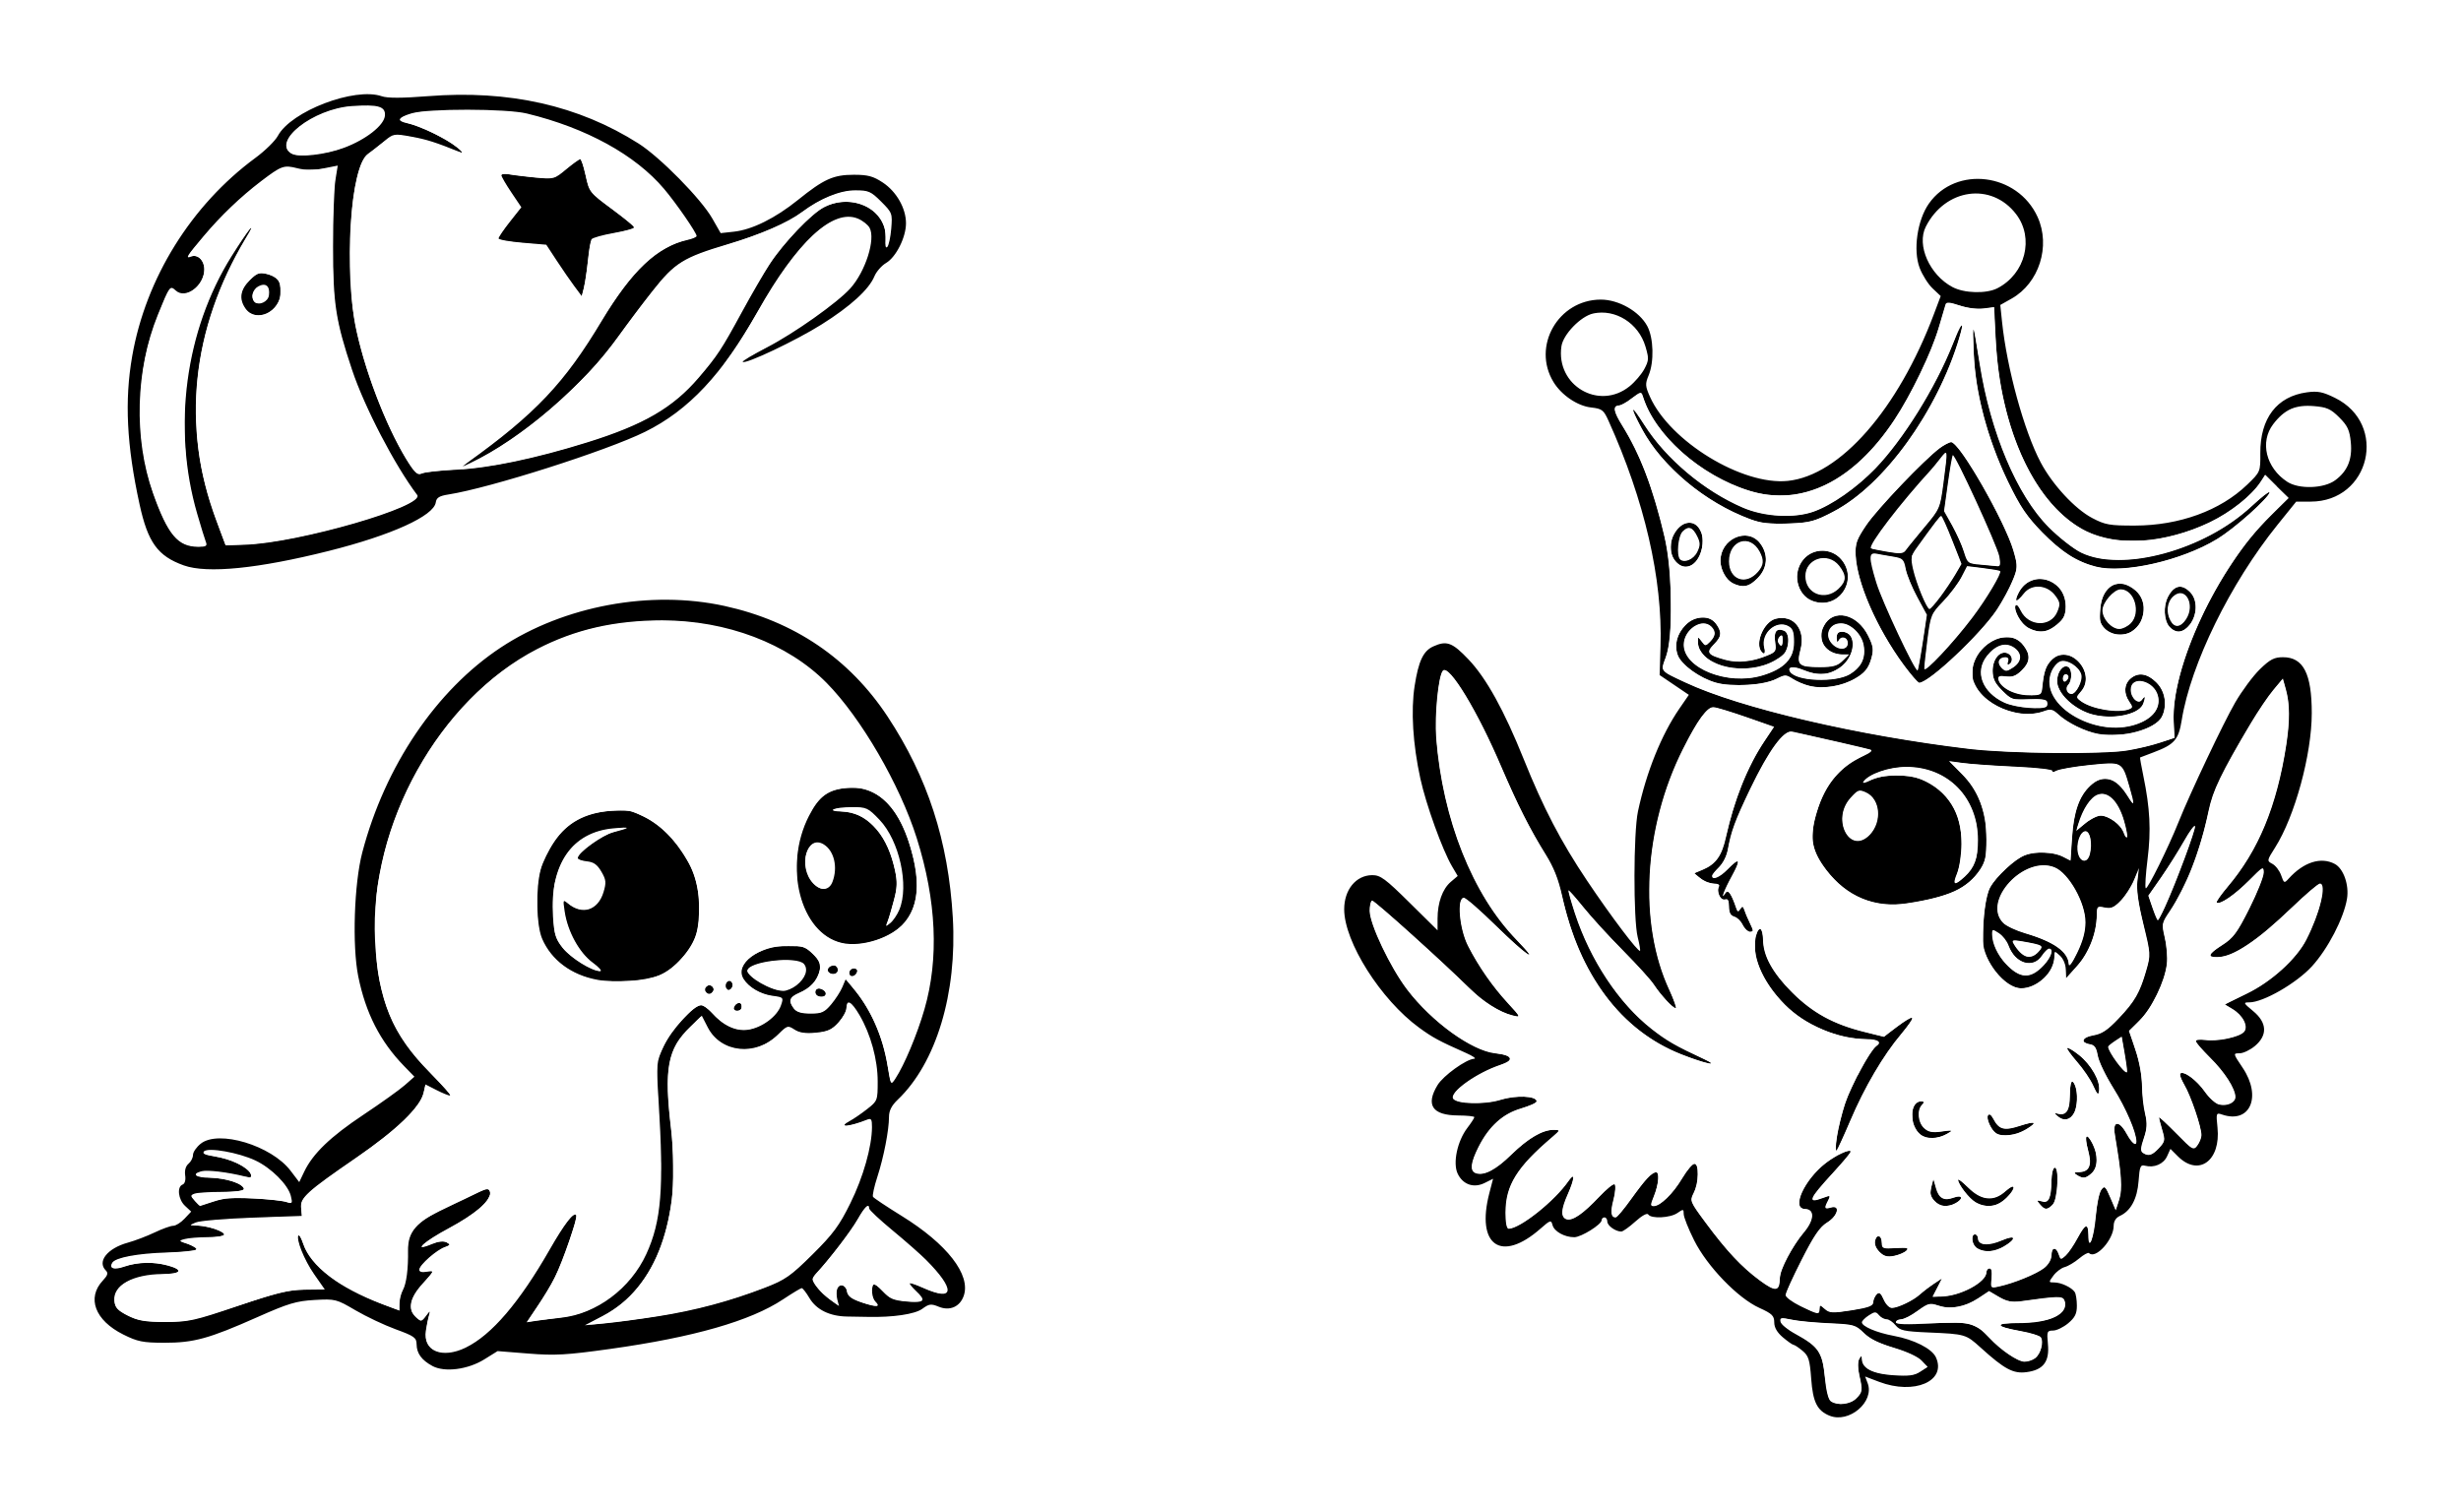 <?xml version="1.0" encoding="UTF-8" standalone="no"?>
<svg xmlns:rdf="http://www.w3.org/1999/02/22-rdf-syntax-ns#" xmlns="http://www.w3.org/2000/svg" height="160.3" viewBox="0 0 260.949 160.297" width="260.95" version="1.1" xmlns:cc="http://creativecommons.org/ns#" xmlns:dc="http://purl.org/dc/elements/1.1/">
 <rect x="0" y="0" height="160.3" width="260.95" fill="#fff"/>
 <path d="m193.98 150.11c-1.303-0.541-1.751-1.445-1.931-3.896-0.149-2.034-0.276-2.446-0.921-2.982-0.411-0.342-0.839-0.626-0.95-0.632-0.111-0.005-0.617-0.359-1.125-0.787-0.616-0.518-0.923-1.049-0.923-1.597 0-0.698-0.233-0.925-1.571-1.53-2.287-1.034-5.538-4.399-6.923-7.167-0.608-1.216-1.106-2.47-1.106-2.788 0-0.536-0.047-0.544-0.667-0.11-0.753 0.527-2.797 0.63-3.091 0.155-0.114-0.185-0.672 0.121-1.369 0.75-0.647 0.584-1.319 1.062-1.494 1.062-0.609 0-1.479-0.624-1.479-1.061 0-0.242-0.135-0.439-0.3-0.439s-0.3 0.13-0.3 0.289c0 0.458-2.171 1.811-2.905 1.811-1.032 0-2.127-0.61-2.303-1.282-0.149-0.571-0.229-0.548-1.285 0.38-4.164 3.656-6.855 1.776-5.414-3.781l0.393-1.514-0.885 0.441c-1.156 0.577-2.309 0.184-2.865-0.976-0.537-1.121-0.045-3.456 1.022-4.856 0.408-0.535 0.742-1.05 0.742-1.143s-0.776-0.174-1.725-0.18c-2.728-0.015-3.464-1.106-2.175-3.222 0.612-1.004 3.045-2.752 3.883-2.79 0.256-0.012-0.123-0.283-0.844-0.603-2.889-1.282-3.549-1.638-4.998-2.696-4.066-2.968-7.941-9.093-7.941-12.551 0-2.077 1.247-3.602 2.959-3.619 0.879-0.009 1.39 0.367 3.975 2.921l2.966 2.931v-1.237c0-1.694 0.525-3.155 1.402-3.902l0.735-0.626-0.603-1.024c-1.017-1.728-2.754-6.54-3.356-9.296-0.797-3.65-1.017-7.213-0.609-9.831 0.411-2.636 0.915-3.707 1.971-4.188 1.429-0.651 2.023-0.431 3.75 1.386 1.878 1.976 3.767 5.388 5.843 10.556 2.083 5.185 3.939 8.746 6.724 12.9 2.518 3.756 5.43 7.612 5.611 7.43 0.053-0.053-0.057-0.7-0.244-1.438-0.471-1.856-0.453-11.098 0.026-13.342 0.891-4.169 2.486-8.129 4.391-10.898l1.005-1.461-1.549-1.049-1.549-1.049 0.095-3.051c0.222-7.165-1.693-15.462-5.525-23.936-0.509-1.126-0.684-1.258-1.839-1.388-1.448-0.163-3.142-1.311-3.988-2.703-2.308-3.795 0.507-8.713 4.998-8.736 1.905-0.01 4.117 1.248 4.952 2.816 0.669 1.256 0.736 3.795 0.138 5.226-0.374 0.896-0.358 1.137 0.149 2.271 2.115 4.724 9.794 9.409 14.607 8.912 5.551-0.573 11.697-7.589 15.5-17.694l0.717-1.905-0.854-0.806c-0.47-0.443-1.089-1.423-1.377-2.176-0.715-1.871-0.255-5.074 0.981-6.828 2.859-4.059 9.4-3.251 11.523 1.423 1.406 3.096 0.158 7.014-2.757 8.656l-1.199 0.675 0.188 1.8c0.517 4.938 2.343 11.582 4.094 14.893 1.246 2.356 3.63 4.932 5.457 5.895 1.38 0.728 1.85 0.811 4.539 0.805 4.717-0.011 9.054-1.591 11.902-4.338 1.399-1.349 1.405-1.364 1.393-3.336-0.022-3.701 1.748-6.019 4.931-6.455 1.158-0.159 1.686-0.055 2.99 0.589 5.654 2.789 3.722 10.997-2.588 10.998l-1.528 0-1.995 2.475c-4.997 6.2-9.184 14.74-10.142 20.684-0.339 2.102-0.77 2.595-3.014 3.439-0.743 0.28-1.374 0.52-1.403 0.533s0.128 0.901 0.349 1.972c0.706 3.416 0.825 5.78 0.445 8.801-0.202 1.605-0.289 2.997-0.192 3.094 0.174 0.174 2.409-4.34 3.482-7.032 1.201-3.015 4.759-10.522 6.003-12.666 0.718-1.238 1.896-2.824 2.617-3.525 1.077-1.047 1.515-1.275 2.453-1.275 2.154 0 3.047 1.737 3.047 5.928 0 4.373-1.795 10.954-3.888 14.254-0.879 1.386-0.883 1.412-0.278 1.735 0.338 0.181 0.753 0.727 0.922 1.214 0.295 0.846 0.331 0.861 0.801 0.341 1.586-1.752 3.421-2.334 4.888-1.549 0.922 0.493 1.531 2.232 1.292 3.689-0.338 2.062-2.032 5.324-3.721 7.168-1.647 1.797-5.163 3.819-6.641 3.819-0.661 0-0.632 0.066 0.406 0.922 1.482 1.222 1.553 2.559 0.195 3.701-0.508 0.427-1.241 0.777-1.63 0.777-0.7 0-0.697 0.014 0.323 1.53 2.063 3.066 0.788 5.977-2.175 4.966-0.631-0.215-0.649-0.166-0.489 1.385 0.363 3.519-2.008 5.236-4.201 3.043l-0.789-0.789-0.36 0.79c-0.375 0.823-1.367 1.247-2.328 0.996-0.492-0.129-0.578 0.071-0.69 1.62-0.136 1.886-0.83 3.179-1.988 3.705-0.417 0.189-0.652 0.568-0.653 1.05-0.002 1.463-1.919 3.583-2.613 2.89-0.093-0.093-0.566 0.165-1.05 0.573-0.485 0.408-1.175 0.818-1.533 0.911-0.359 0.093-0.894 0.498-1.191 0.9-0.526 0.713-0.524 0.73 0.095 0.73 0.718 0 1.835 0.526 2.165 1.02 0.121 0.182 0.222 0.824 0.225 1.428 0.004 0.861-0.195 1.266-0.918 1.875-0.508 0.427-1.23 0.777-1.606 0.777-0.634 0-0.673 0.102-0.546 1.428 0.18 1.869-0.481 2.743-2.254 2.98-1.417 0.19-2.342-0.302-4.872-2.593-1.576-1.427-1.633-1.444-5.531-1.611-2.591-0.111-3.048-0.211-3.498-0.766-0.285-0.351-0.715-0.639-0.958-0.639-0.242 0-0.604-0.198-0.804-0.439-0.319-0.384-0.454-0.38-1.087 0.035-0.397 0.26-0.722 0.589-0.722 0.731 0 0.433 1.569 1.1 3.369 1.433 2.174 0.402 4.064 1.363 4.482 2.281 1.151 2.526-2.3 4.013-6.025 2.597l-1.482-0.563 0.267 0.702c0.754 1.983-1.983 4.305-4.06 3.444zm2.85-1.82c0.674-0.674 0.698-0.866 0.311-2.534-0.165-0.711-0.166-1.37-0.002-1.65 0.244-0.417 0.274-0.416 0.282 0.013 0.019 0.974 1.124 1.546 3.293 1.701 1.662 0.119 2.264 0.043 2.886-0.365l0.786-0.515-0.641-0.682c-0.371-0.395-1.601-0.961-2.921-1.345-1.567-0.455-2.566-0.948-3.192-1.574-0.861-0.861-1.064-0.918-3.715-1.03-1.542-0.066-3.348-0.241-4.012-0.391-1.048-0.236-1.196-0.206-1.113 0.225 0.052 0.273 0.746 0.849 1.542 1.279 2.487 1.344 2.905 1.953 3.157 4.59 0.143 1.498 0.375 2.417 0.655 2.594 0.739 0.467 2.055 0.312 2.684-0.316zm18.976-4.275c0.577-0.44 0.928-1.731 0.602-2.208-0.125-0.183-1.096-0.485-2.158-0.67-2.72-0.474-2.835-0.852-0.257-0.84 3.41 0.016 5.452-0.991 4.905-2.417-0.181-0.472-0.653-0.463-4.591 0.093-0.981 0.138-1.516 0.036-2.337-0.448l-1.064-0.628-1.147 0.759c-1.405 0.93-2.979 1.216-4.25 0.773-0.863-0.301-1.079-0.245-2.179 0.564-0.671 0.494-1.464 0.898-1.762 0.898s-0.541 0.145-0.541 0.323c0 0.225 1.125 0.259 3.693 0.113 4.061-0.231 4.754-0.061 6.207 1.526 1.171 1.279 3.025 2.538 3.738 2.538 0.356 0 0.869-0.169 1.139-0.375zm-22.876-5.221c0-0.461 0.04-0.461 0.552 0.003 0.491 0.444 0.808 0.46 2.85 0.143 1.771-0.275 2.298-0.469 2.298-0.843 0-0.267 0.161-0.647 0.358-0.844 0.277-0.277 0.443-0.156 0.736 0.54 0.208 0.494 0.6 0.898 0.872 0.898 0.659 0 2.315-0.801 3.027-1.464 0.315-0.294 0.958-0.786 1.429-1.095l0.856-0.561-0.496 0.96-0.496 0.96 0.833-0.002c2.037-0.004 4.883-1.505 4.883-2.575 0-0.233 0.15-0.423 0.333-0.423 0.204 0 0.285 0.409 0.209 1.061-0.122 1.044-0.109 1.058 0.792 0.864 1.578-0.34 3.984-1.323 4.791-1.958 0.453-0.356 0.775-0.912 0.775-1.338 0-0.89 0.486-0.959 0.757-0.106 0.184 0.579 0.235 0.588 0.737 0.133 0.297-0.269 0.858-1.089 1.247-1.822 0.838-1.579 1.158-1.682 1.158-0.373 0 1.859 0.595 0.395 0.793-1.952 0.108-1.273 0.369-2.549 0.58-2.836 0.344-0.468 0.443-0.383 0.958 0.826l0.574 1.348 0.375-1.136c0.364-1.102 0.255-2.718-0.465-6.884-0.258-1.493 0.468-1.537 1.255-0.075 0.527 0.979 1.029 1.371 1.029 0.804 0-0.964-1.121-3.584-2.399-5.604-0.835-1.32-1.597-2.899-1.695-3.509-0.131-0.815-0.341-1.133-0.793-1.2-1.088-0.161-0.882-0.753 0.328-0.947 0.895-0.143 1.514-0.556 2.674-1.783 1.734-1.834 2.231-2.697 2.924-5.079 0.487-1.676 0.481-1.774-0.3-4.946-0.545-2.213-0.745-3.663-0.633-4.586l0.164-1.35-0.514 1.259c-0.283 0.692-0.913 1.675-1.401 2.184-0.715 0.747-1.049 0.89-1.722 0.743-0.785-0.172-0.835-0.123-0.835 0.836 0 1.816-0.847 3.993-2.088 5.365l-1.187 1.313-0.012-0.928c-0.007-0.535-0.267-1.159-0.612-1.472-0.583-0.527-0.6-0.524-0.6 0.118 0 1.613-1.819 3.332-3.526 3.332-1.695 0-4.03-2.912-4.042-5.04-0.014-2.436 0.296-4.757 0.75-5.632 0.576-1.109 2.657-3.043 3.703-3.441 1.108-0.421 3.023-0.349 3.988 0.15l0.844 0.436 0.164-2.461c0.183-2.746 0.769-4.416 1.929-5.491 1.364-1.264 2.751-0.884 3.951 1.085 0.758 1.244 0.791 1.058 0.181-1.037-0.761-2.618-0.735-2.604-4.192-2.243-1.65 0.172-3.25 0.449-3.556 0.616-0.306 0.167-0.48 0.179-0.386 0.027 0.099-0.16-1.565-0.356-3.944-0.465-2.263-0.104-4.773-0.281-5.577-0.392l-1.463-0.203 1.349 1.349c1.779 1.779 2.627 4.026 2.627 6.96 0 1.783-0.127 2.383-0.679 3.202-1.348 2-3.272 2.889-7.742 3.573-3.43 0.526-6.39-0.702-8.566-3.552-1.472-1.927-1.75-3.242-1.166-5.519 0.839-3.277 2.468-5.369 5.098-6.551 0.756-0.339 1.031-0.589 0.75-0.678-0.359-0.115-5.374-1.27-8.284-1.908-0.902-0.198-2.477 1.946-4.458 6.066-1.626 3.381-2.064 4.575-2.387 6.503-0.102 0.606-0.516 1.416-0.92 1.8s-0.738 0.799-0.741 0.922c-0.012 0.514 0.84 0.165 1.645-0.675 1.293-1.35 1.462-1.089 0.453 0.699-0.789 1.398-1.305 2.799-0.652 1.77 0.245-0.386 0.63 0.172 1.088 1.572 0.159 0.486 0.241 0.514 0.461 0.158 0.22-0.355 0.3-0.327 0.449 0.158 0.1 0.325 0.371 0.963 0.602 1.417 0.366 0.717 0.363 0.825-0.022 0.825-0.243 0-0.591-0.326-0.773-0.725s-0.584-0.791-0.894-0.872c-0.397-0.104-0.563-0.42-0.563-1.066 0-0.667-0.116-0.874-0.423-0.756-0.463 0.178-0.942-0.872-0.629-1.378 0.106-0.172-0.13-0.303-0.547-0.303-0.404 0-1.038-0.246-1.409-0.546l-0.675-0.546 0.912-0.378c1.382-0.573 2.036-1.497 2.461-3.479 0.813-3.8 2.308-7.531 4.059-10.13l1.04-1.544-2.919-1.02c-1.605-0.561-3.18-1.04-3.5-1.063-0.677-0.05-1.714 1.367-3.266 4.464-4.162 8.306-4.724 18.49-1.412 25.568 0.483 1.031 0.775 1.875 0.649 1.875-0.304 0-1.629-1.439-2.305-2.503-0.298-0.469-1.769-2.089-3.269-3.6-1.5-1.511-3.395-3.583-4.212-4.606-0.817-1.023-1.525-1.82-1.573-1.772-0.048 0.048 0.259 1.149 0.683 2.447 1.612 4.939 4.653 9.527 8.116 12.244 1.598 1.254 2.586 1.823 5.52 3.177 1.902 0.878 0.174 0.515-2.4-0.504-6.33-2.506-10.766-8.417-12.594-16.782-0.381-1.743-0.899-3.051-1.73-4.369-1.589-2.521-3.061-5.426-4.682-9.243-2.522-5.939-5.555-10.948-6.224-10.279-0.477 0.477-0.905 4.739-0.717 7.141 0.675 8.632 3.858 16.636 8.519 21.422 2.715 2.787 0.956 1.581-2.146-1.472-1.677-1.65-3.224-3-3.437-3-0.769 0-0.482 3.308 0.445 5.12 1.121 2.192 2.607 4.323 4.254 6.101 1.362 1.471 1.362 1.471 0.462 1.254-1.368-0.33-3.151-1.466-4.65-2.962-2.507-2.503-9.957-9.213-10.229-9.213-0.149 0-0.271 0.491-0.271 1.09 0 1.415 2.179 5.995 3.978 8.36 2.591 3.407 6.863 6.494 9.338 6.748 1.835 0.188 2.089 0.724 0.575 1.214-2.504 0.81-5.456 2.915-5.038 3.592 0.358 0.579 3.346 0.658 5.011 0.134 1.641-0.517 3.836-0.429 3.836 0.155 0 0.146-0.741 0.481-1.648 0.744-1.933 0.562-3.397 1.883-4.502 4.064-0.849 1.676-0.949 2.559-0.317 2.802 0.855 0.328 2.182-0.355 3.785-1.95 1.715-1.706 3.347-2.658 4.527-2.642 0.69 0.009 0.686 0.025-0.195 0.773-3.743 3.175-4.942 5.112-4.947 7.993-0.002 1.083 0.123 1.725 0.336 1.725 1.211 0 4.985-3.018 6.367-5.092 0.685-1.028 0.618-0.159-0.112 1.45-0.71 1.564-0.754 2.399-0.141 2.635 0.617 0.237 1.825-0.591 3.508-2.403 0.776-0.835 1.511-1.418 1.635-1.294 0.123 0.123 0.06 0.837-0.14 1.586-0.355 1.328-0.282 1.919 0.236 1.919 0.141 0 0.903-0.911 1.693-2.025 1.394-1.965 2.126-2.746 2.591-2.765 0.377-0.016 0.252 1.353-0.229 2.504-0.39 0.934-0.393 1.087-0.023 1.087 0.704 0 2.065-1.332 3.027-2.962 0.495-0.839 1.069-1.528 1.275-1.532 0.525-0.008 0.478 2.04-0.071 3.093-0.431 0.827-0.4 0.906 1.238 3.121 2.238 3.026 3.825 4.721 5.769 6.16 1.682 1.245 2.124 1.194 2.135-0.245 0.007-0.894 1.341-3.435 2.538-4.834 1.123-1.312 1.185-2.5 0.131-2.5-1.492 0-0.069-3.135 2.212-4.875 1.156-0.881 2.627-1.552 2.617-1.193-0.003 0.12-0.818 1.095-1.81 2.168-2.664 2.879-2.863 3.396-1.045 2.704 0.71-0.27 0.751-0.246 0.47 0.28-0.443 0.829-0.386 0.98 0.292 0.765 1.045-0.332 0.734 0.912-0.394 1.577-0.76 0.448-1.396 1.377-2.7 3.941-0.938 1.845-1.706 3.536-1.706 3.759 0 0.222 0.709 0.749 1.575 1.17 1.895 0.922 2.025 0.942 2.025 0.306zm6.354-6.05c-0.383-0.383-0.549-0.839-0.447-1.228 0.197-0.754 0.694-0.525 0.694 0.321 0 0.547 0.157 0.6 1.49 0.507 1.178-0.082 1.413-0.027 1.121 0.264-0.203 0.203-0.792 0.453-1.308 0.556-0.714 0.143-1.086 0.042-1.549-0.421zm10.371-0.378c-0.557-0.324-0.732-1.476-0.225-1.476 0.165 0 0.3 0.193 0.3 0.43 0 0.738 1.122 0.833 2.523 0.213 1.491-0.659 1.63-0.199 0.197 0.648-0.968 0.572-2.012 0.641-2.794 0.185zm6.639-4.669c-0.362-0.437-0.336-0.47 0.226-0.292 0.725 0.23 0.999-0.388 1.006-2.272 0.002-0.609 0.139-1.191 0.304-1.293 0.528-0.326 0.366 3.341-0.171 3.879-0.597 0.597-0.854 0.593-1.365-0.022zm-11.203-0.395c-0.391-0.432-0.472-0.81-0.306-1.425l0.226-0.837 0.26 0.943c0.304 1.102 0.872 1.401 1.912 1.006 0.897-0.341 1.03 0.129 0.167 0.59-0.88 0.471-1.669 0.374-2.259-0.277zm4.396 0.182c-0.665-0.369-1.851-1.89-1.855-2.379-0.001-0.129 0.475 0.242 1.058 0.825 1.383 1.383 2.744 1.514 3.964 0.383 1.043-0.968 1.166-0.367 0.136 0.664-0.994 0.994-2.115 1.167-3.303 0.508zm10.743-2.894c-0.368-0.238-0.334-0.292 0.188-0.295 1.123-0.008 1.441-0.722 1.009-2.265-0.456-1.628-0.224-2.049 0.431-0.782 0.629 1.217 0.597 2.537-0.076 3.146-0.628 0.568-0.919 0.605-1.551 0.197zm-25.447-4.074c0.147-0.939 0.542-2.534 0.878-3.542 0.603-1.813 2.701-5.683 3.274-6.037 0.662-0.409 0.221-0.747-0.98-0.751-3.052-0.009-6.569-1.49-8.705-3.667-2.451-2.497-3.591-5.264-3.031-7.355 0.284-1.058 0.71-0.791 0.718 0.45 0.01 1.737 1.004 3.541 3.111 5.648 2.144 2.144 4.402 3.373 7.665 4.173l2.05 0.502 1.422-1.086c0.782-0.597 1.492-1.016 1.577-0.931 0.085 0.085-0.45 0.866-1.188 1.737-1.866 2.2-3.896 5.654-5.368 9.133-0.686 1.622-1.347 3.058-1.469 3.191-0.122 0.133-0.101-0.526 0.047-1.466zm8.868-0.201c-1.21-0.919-1.183-3.525 0.037-3.525 0.359 0 0.382 0.08 0.102 0.36-0.553 0.553-0.428 1.886 0.232 2.483 0.46 0.416 0.879 0.494 1.875 0.349 1.233-0.18 1.253-0.17 0.533 0.25-0.93 0.542-2.128 0.578-2.779 0.084zm7.999-0.155c-0.529-0.353-1.065-1.554-0.85-1.903 0.118-0.192 0.335-0.05 0.539 0.352 0.588 1.159 1.167 1.326 2.77 0.798 1.779-0.586 2.024-0.454 0.68 0.366-1.01 0.616-2.518 0.802-3.139 0.388zm6.584-1.766c-0.424-0.347-0.442-0.419-0.077-0.307 0.907 0.279 1.323-0.314 1.323-1.887 0-1.513 0.226-1.926 0.568-1.036 0.276 0.719 0.218 2.197-0.11 2.81-0.419 0.783-1.066 0.943-1.704 0.42zm3.722-3.282c-0.288-0.645-1.056-1.777-1.706-2.516-0.651-0.739-1.123-1.403-1.05-1.476 0.073-0.073 0.638 0.27 1.256 0.763 1.269 1.012 2.265 2.772 2.12 3.749-0.081 0.545-0.184 0.459-0.62-0.519zm6.97 6.631c0.64-0.681 0.671-0.848 0.352-1.91-0.192-0.64-0.349-1.244-0.349-1.343s0.819 0.66 1.819 1.685c1.736 1.778 1.839 1.837 2.25 1.282 0.237-0.32 0.431-0.812 0.431-1.093 0-0.866-1.156-4.268-1.811-5.333-0.342-0.555-0.539-1.091-0.438-1.192 0.344-0.344 1.776 0.71 2.587 1.904 0.445 0.656 1.125 1.274 1.511 1.373 0.857 0.22 1.751-0.188 1.751-0.798 0-0.875-1.169-2.694-2.676-4.166-0.838-0.819-1.524-1.61-1.524-1.759 0-0.149 0.439-0.201 0.975-0.117 1.267 0.2 3.684-0.305 4.151-0.867 0.481-0.579-0.133-1.771-1.253-2.433l-0.806-0.476 2.333-1.128c2.614-1.264 5.28-3.682 6.331-5.744 1.436-2.814 2.188-5.939 1.43-5.939-0.186 0-1.502 1.121-2.925 2.49-3.745 3.606-6.304 5.31-7.974 5.31-1.093 0-0.946-0.333 0.574-1.293 1.129-0.713 1.568-1.309 2.849-3.864 0.833-1.662 1.515-3.368 1.515-3.791 0-0.723-0.095-0.673-1.539 0.802-1.458 1.488-3.158 2.65-3.451 2.357-0.074-0.074 0.445-0.814 1.153-1.646 3.28-3.855 5.232-8.572 6.232-15.065 0.391-2.535 0.381-4.364-0.03-5.846l-0.332-1.196-1.002 1.194c-0.551 0.657-1.624 2.239-2.384 3.516-3.156 5.306-4.046 7.154-4.499 9.347-0.856 4.144-2.371 8.05-4.122 10.627-0.845 1.244-0.864 1.347-0.516 2.801 0.199 0.83 0.298 2.078 0.219 2.774-0.208 1.842-1.609 4.744-2.899 6.004l-1.121 1.095 0.688 2.018c0.399 1.169 0.691 2.75 0.695 3.76 0.004 0.958 0.152 2.314 0.328 3.013 0.253 1.003 0.224 1.55-0.137 2.598-0.352 1.022-0.374 1.38-0.095 1.558 0.604 0.384 0.975 0.274 1.709-0.507zm-3.631-9.986-0.325-1.843-0.72 0.472c-0.396 0.26-0.72 0.533-0.72 0.607 0 0.537 1.768 2.928 1.996 2.7 0.051-0.051-0.052-0.923-0.231-1.936zm-8.59-9.396c0.804-0.859 1.093-1.772 0.559-1.772-0.146 0-0.487 0.338-0.757 0.75-0.93 1.419-2.87 0.823-3.535-1.087-0.158-0.453-0.614-1.038-1.015-1.3-0.685-0.449-0.728-0.442-0.728 0.111 0 0.954 0.582 2.217 1.444 3.133 1.515 1.61 2.636 1.656 4.031 0.166zm4.424-4.573c0.001-2.054-1.751-5.184-3.255-5.812-3.227-1.348-7.781 3.577-5.456 5.902 0.324 0.324 1.37 0.813 2.325 1.088 2.984 0.858 4.562 1.973 4.61 3.256 0.014 0.383 0.356-0.066 0.899-1.182 0.598-1.23 0.876-2.26 0.877-3.251zm-4.974 3.128c0.591-0.653 0.516-0.701-1.744-1.103-0.949-0.169-1.123-0.129-0.929 0.209 0.884 1.54 1.808 1.849 2.673 0.894zm13.401-4.734c1.201-2.637 3.296-8.275 3.192-8.59-0.057-0.172-0.593 0.555-1.19 1.617-0.597 1.062-1.688 2.792-2.425 3.846l-1.339 1.915 0.446 1.31c0.245 0.72 0.498 1.31 0.56 1.31 0.063 0 0.403-0.633 0.755-1.407zm-21.217-3.231c1.04-0.964 1.391-1.944 1.391-3.886 0-4.503-3.181-7.75-7.593-7.75-1.847 0-4.061 0.773-4.569 1.595-0.112 0.181 0.238 0.101 0.776-0.178 1.229-0.635 3.985-0.676 5.386-0.08 2.807 1.194 4.283 3.564 4.253 6.826-0.011 1.128-0.222 2.537-0.471 3.131-0.529 1.265-0.28 1.368 0.827 0.342zm13.258-2.375c0.283-1.127 0.036-2.436-0.46-2.436-0.585 0-1.044 1.363-0.795 2.358 0.248 0.986 1.015 1.034 1.255 0.078zm-23.325-2.076c1.321-1.406 1.096-3.787-0.422-4.478-0.722-0.329-0.866-0.276-1.656 0.608-2.051 2.295-0.012 6.094 2.078 3.87zm26.944-1.477c-0.607-2.089-1.684-3.157-2.788-2.765-0.759 0.27-1.591 1.528-2.06 3.116l-0.217 0.735 0.962-0.81c0.529-0.445 1.271-0.81 1.649-0.81 0.841 0 2.163 0.997 2.427 1.83 0.107 0.338 0.263 0.547 0.345 0.464 0.083-0.083-0.06-0.875-0.318-1.762zm0.363-7.446c1.045-0.17 2.597-0.54 3.45-0.823l1.55-0.514-0.092-1.65c-0.322-5.748 4.678-16.44 10.225-21.864l1.957-1.914-1.245-1.236-1.245-1.236-0.479 0.75c-0.91 1.425-3.2 3.243-5.407 4.293-4.681 2.227-9.697 2.591-13.066 0.948-5.345-2.605-9.154-10.697-9.619-20.432l-0.16-3.341-1.136 0.152c-0.651 0.087-1.728-0.049-2.524-0.321-1.045-0.356-1.416-0.384-1.499-0.111-0.061 0.199-0.386 1.307-0.723 2.462-0.754 2.585-2.94 7.121-4.727 9.81-4.338 6.526-9.831 9.2-15.361 7.479-5.2-1.618-10.067-5.946-11.283-10.031-0.148-0.498-0.244-0.479-1.167 0.225-0.553 0.422-1.154 0.767-1.335 0.767-0.727 0-0.63 0.643 0.324 2.158 1.883 2.99 3.249 6.588 4.477 11.792 0.848 3.593 0.924 10.695 0.138 12.729-0.59 1.526-0.669 1.423 2.047 2.692 5.85 2.733 18.283 5.642 30.15 7.054 4.153 0.494 14.109 0.591 16.75 0.162zm-3.1-1.76c-1.383-0.248-3.304-1.194-4.26-2.099-0.54-0.51-0.804-0.57-1.444-0.326-3.076 1.169-7.64-1.214-7.644-3.992-0.004-2.959 3.762-5.073 5.377-3.02 0.824 1.047 0.784 1.774-0.146 2.705-0.576 0.576-0.992 0.735-1.662 0.637-0.673-0.099-0.873-0.021-0.807 0.312 0.17 0.865 1.673 1.668 3.159 1.688 1.374 0.018 1.432-0.015 1.511-0.881 0.146-1.594 0.37-2.253 0.975-2.858 1.88-1.88 4.862 1.407 3.071 3.386-0.496 0.548-0.493 0.596 0.061 1.001 1.138 0.832 3.907 1.29 5.081 0.84 0.419-0.161 0.421-0.25 0.025-0.817-0.602-0.859-0.561-1.805 0.103-2.406 0.815-0.738 1.79-0.604 2.775 0.38 0.937 0.937 1.18 2.497 0.567 3.642-0.72 1.346-4.165 2.27-6.74 1.808zm4.575-1.218c1.415-0.642 2.051-1.667 1.759-2.832-0.412-1.642-2.883-2.192-2.883-0.642 0 0.934 0.835 1.652 1.218 1.047 0.315-0.498 0.367-0.251 0.095 0.456-0.497 1.296-3.887 1.8-6.048 0.898-1.715-0.715-3.065-2.172-3.065-3.307 0-1 0.652-1.817 1.187-1.486 0.414 0.256 0.401 1.45-0.021 1.872-0.35 0.35-0.128 0.986 0.345 0.986 0.519 0 1.244-1.456 1.041-2.093-0.267-0.84-1.488-1.599-2.205-1.372-0.32 0.102-0.751 0.592-0.958 1.09-1.51 3.645 5.119 7.387 9.535 5.383zm-10.045-1.688c0.099-0.099 0.12-0.335 0.047-0.525-0.086-0.224-0.764-0.31-1.933-0.244-1.706 0.096-1.854 0.048-2.817-0.915-0.783-0.783-1.017-1.268-1.017-2.107 0-1.227 0.771-2.152 1.547-1.855 0.546 0.209 0.659 0.887 0.197 1.173-0.17 0.105-0.22-0.015-0.118-0.282 0.114-0.297 0.011-0.466-0.286-0.466-0.71 0-0.926 0.603-0.403 1.125 0.423 0.423 0.54 0.42 1.236-0.036 0.961-0.629 0.985-1.533 0.059-2.14-0.886-0.581-1.938-0.241-2.851 0.919-1.327 1.688-0.493 3.882 1.887 4.963 1.155 0.525 4.063 0.779 4.453 0.39zm2.321-3.138c0-0.155-0.135-0.282-0.3-0.282s-0.3 0.21-0.3 0.468 0.135 0.384 0.3 0.282 0.3-0.312 0.3-0.468zm-27.517 0.942c-0.532-0.135-1.309-0.469-1.726-0.742-0.706-0.463-0.825-0.462-1.73 0.006-1.304 0.674-4.67 0.89-6.387 0.409-1.724-0.483-3.67-1.876-4.063-2.909-0.409-1.075-0.095-2.288 0.834-3.216 1.004-1.004 2.558-1.054 3.223-0.105 0.639 0.912 0.589 1.339-0.255 2.183-0.853 0.853-0.643 1.127 1.252 1.634 1.343 0.359 2.862 0.197 4.477-0.477 0.869-0.363 0.942-0.493 0.792-1.415-0.176-1.083 0.149-1.508 0.924-1.211 0.547 0.21 0.628 1.377 0.156 2.258-0.177 0.33-0.93 0.861-1.675 1.18-3.276 1.404-7.604 0.091-7.604-2.307 0-0.496 0.023-0.495 0.395 0.014 0.37 0.507 0.427 0.509 0.9 0.036 0.595-0.595 0.641-1.105 0.145-1.602-0.993-0.993-2.94 0.284-2.94 1.928 0 2.493 4.633 4.327 8.265 3.271 2.38-0.692 3.435-1.79 3.435-3.575 0-1.064-0.134-1.434-0.611-1.69-1.294-0.693-2.938 0.771-2.56 2.279 0.112 0.447 0.078 0.705-0.081 0.607-1.048-0.648-0.093-3.306 1.315-3.66 1.888-0.474 3.184 1.15 2.613 3.274-0.437 1.625-0.184 1.856 2.03 1.856 1.442 0 1.904-0.127 2.452-0.675l0.675-0.675h-0.686c-1.764 0-2.765-1.515-1.99-3.013 0.975-1.886 3.553-1.314 4.698 1.043 0.577 1.187 0.609 1.475 0.288 2.547-0.279 0.931-0.658 1.382-1.651 1.964-1.429 0.837-3.43 1.156-4.908 0.782zm4.349-1.224c1.237-0.754 1.701-1.753 1.445-3.114-0.221-1.178-1.387-2.286-2.407-2.286-1.281 0-1.811 1.315-0.898 2.229 0.681 0.681 1.629 0.606 1.629-0.129 0-0.657-0.758-0.827-1.001-0.225-0.083 0.206-0.162 0.071-0.175-0.3-0.016-0.469 0.148-0.675 0.54-0.675 1.658 0 1.489 2.653-0.243 3.82-1.174 0.791-2.309 0.86-3.812 0.232-1.084-0.453-1.773-0.362-1.433 0.19 0.625 1.012 4.838 1.183 6.355 0.258zm-7.131-3.66c0-0.485-0.089-0.571-0.334-0.326-0.184 0.184-0.243 0.481-0.132 0.66 0.31 0.502 0.466 0.39 0.466-0.334zm12.827 2.669c-2.858-3.892-4.967-8.722-5.095-11.668-0.052-1.19 0.117-1.66 1.128-3.145 1.178-1.729 6.086-6.883 7.755-8.143 0.476-0.359 1.039-0.653 1.252-0.653 0.875 0 5.712 8.445 6.588 11.501 0.484 1.69 0.481 1.803-0.109 3.223-0.336 0.809-1.083 2.181-1.659 3.05-1.704 2.567-7.189 7.726-8.214 7.726-0.142 0-0.883-0.851-1.647-1.891zm2.024-2.42 0.434-2.894-1.022-1.873c-0.562-1.03-1.113-2.376-1.225-2.99-0.182-1.002-0.316-1.135-1.296-1.292-0.601-0.096-1.397-0.237-1.768-0.313-0.867-0.178-0.875 0.348-0.052 3.066 0.607 2.004 4.151 9.533 4.38 9.304 0.063-0.063 0.31-1.417 0.549-3.009zm5.255-2.589c1.472-1.94 3.148-4.749 2.948-4.941-0.058-0.055-0.871-0.196-1.807-0.312l-1.703-0.211-0.606 1.187c-0.333 0.653-1.201 1.8-1.929 2.549-1.273 1.31-1.336 1.462-1.667 4.04-0.189 1.473-0.339 2.872-0.332 3.108 0.013 0.513 3.021-2.686 5.095-5.42zm-3.41-2.184c0.52-0.696 1.242-1.77 1.603-2.387l0.656-1.122-1.003-2.552c-0.551-1.404-1.07-2.547-1.153-2.542-0.136 0.01-0.699 0.744-2.636 3.437-0.569 0.791-0.61 1.06-0.344 2.223 0.352 1.534 1.466 4.231 1.741 4.218 0.103-0.005 0.614-0.579 1.134-1.275zm6.266-4.306c-0.212-1.132-4.72-10.942-4.933-10.735-0.066 0.065-0.302 1.426-0.523 3.026l-0.402 2.908 0.87 1.541c0.478 0.848 1.037 2.099 1.241 2.781 0.358 1.194 0.424 1.245 1.754 1.351 0.76 0.061 1.566 0.135 1.79 0.165 0.311 0.041 0.36-0.205 0.204-1.037zm-7.946-3.083c1.638-1.943 1.672-2.023 2.025-4.71 0.473-3.599 0.468-3.638-0.31-2.631-0.368 0.476-0.806 1.015-0.975 1.198-3.255 3.537-6.723 8.066-6.403 8.364 0.053 0.05 0.839 0.217 1.747 0.371 1.351 0.23 1.704 0.2 1.95-0.167 0.165-0.246 1.05-1.337 1.966-2.424zm19.149 10.739c-0.529-0.529-0.611-0.888-0.489-2.156 0.238-2.474 2.004-3.371 3.725-1.891 1.76 1.514 0.675 4.682-1.604 4.682-0.616 0-1.241-0.243-1.633-0.635zm2.735-0.565c1.118-1.118 0.384-3.6-1.064-3.6-0.729 0-1.936 1.394-1.936 2.236 0 0.913 0.963 1.964 1.8 1.964 0.33 0 0.87-0.27 1.2-0.6zm-10.8 0.512c-0.798-0.404-1.623-1.793-1.422-2.395 0.066-0.199 0.312 0.039 0.547 0.529 0.821 1.713 3.194 1.798 3.882 0.139 0.337-0.813 0.311-1.018-0.217-1.729-0.859-1.156-2.503-1.265-3.323-0.222-0.803 1.021-1.089 0.973-0.538-0.092 1.321-2.554 4.972-1.473 4.972 1.472 0 0.897-0.192 1.295-0.923 1.909-1.017 0.856-1.84 0.963-2.977 0.388zm14.896-0.16c-0.575-0.635-0.65-2.199-0.152-3.146 0.66-1.253 1.44-1.42 2.355-0.505 0.789 0.789 0.778 2.392-0.022 3.409-0.728 0.925-1.487 1.01-2.182 0.242zm1.768-0.782c1.021-1.559-0.092-3.571-1.347-2.435-0.671 0.608-0.797 1.669-0.307 2.586 0.422 0.789 1.078 0.729 1.654-0.15zm-39.658-1.967c-1.646-0.664-2.114-2.98-0.889-4.404 1.024-1.19 2.94-1.19 3.964 0 1.934 2.248-0.342 5.507-3.075 4.404zm2.799-1.255c0.858-0.806 0.876-1.435 0.073-2.457-1.189-1.511-3.578-0.771-3.578 1.107 0 1.881 2.086 2.684 3.506 1.35zm-11.196-0.599c-0.705-0.341-1.309-1.441-1.309-2.383 0-2.316 2.832-3.587 4.178-1.876 0.919 1.169 0.817 2.66-0.255 3.733-0.918 0.918-1.544 1.044-2.614 0.526zm2.666-1.208c0.613-0.709 0.657-1.23 0.18-2.135-1.019-1.936-3.255-1.233-3.255 1.024 0 1.951 1.79 2.598 3.075 1.111zm35.845-0.548c-2.022-0.51-3.633-1.538-5.691-3.628-1.637-1.663-2.333-2.696-3.663-5.443-2.151-4.441-3.458-9.397-3.617-13.722-0.124-3.35-0.099-3.299 0.634 1.328 1.153 7.269 3.956 13.905 7.296 17.272 1.084 1.093 2.646 2.314 3.471 2.714 4.35 2.11 13.091-0.268 18.056-4.912 1.042-0.975 1.894-1.643 1.894-1.485 0 0.529-3.73 3.852-5.566 4.959-3.78 2.279-9.858 3.662-12.813 2.916zm-44.2-0.222c-1.199-0.801-1.189-2.825 0.02-3.961 1.336-1.255 2.831 0.133 2.389 2.218-0.337 1.588-1.443 2.388-2.409 1.743zm1.919-1.345c0.325-0.679 0.325-0.967 0.003-1.628-0.49-1.006-0.936-1.16-1.557-0.539-0.487 0.487-0.677 2.55-0.272 2.955 0.441 0.441 1.446 0.007 1.826-0.788zm5.611-3.471c-4.833-1.801-9.358-5.586-11.515-9.633-1.308-2.455-1.161-2.635 0.288-0.351 2.286 3.603 6.373 7.031 10.467 8.778 2.27 0.969 5.404 1.146 7.458 0.421 1.963-0.693 4.559-2.503 6.577-4.588 2.916-3.012 6.392-8.589 8.185-13.13 0.943-2.39 1.314-2.776 0.709-0.738-2.315 7.794-7.976 15.626-13.319 18.426-2.019 1.058-2.512 1.189-4.8 1.277-1.937 0.074-2.911-0.037-4.05-0.461zm62.023-4.119c1.313-0.966 1.833-2.224 1.661-4.017-0.125-1.302-0.338-1.762-1.221-2.646-0.903-0.903-1.323-1.091-2.692-1.204-1.958-0.162-3.128 0.357-4.317 1.916-1.438 1.885-0.774 4.618 1.482 6.105 1.232 0.812 3.884 0.731 5.087-0.155zm-74.81-9.972c0.563-0.456 1.264-1.277 1.558-1.824 0.48-0.895 0.492-1.136 0.12-2.393-0.731-2.467-3.186-4.014-5.548-3.495-1.314 0.289-3.176 2.213-3.361 3.474-0.61 4.156 3.997 6.856 7.231 4.238zm39.007-10.398c2.961-1.531 3.912-5.308 1.977-7.846-2.612-3.425-7.523-2.742-9.584 1.333-0.988 1.954 0.406 5.103 2.832 6.392 1.258 0.668 3.602 0.728 4.775 0.121zm-165.96 114.28c-1.141-0.62-1.657-1.33-1.669-2.296-0.009-0.7-0.248-0.872-2.211-1.588-1.211-0.442-3.135-1.351-4.275-2.02-2.017-1.184-2.135-1.214-4.327-1.091-1.939 0.109-2.787 0.363-6.067 1.819-5.139 2.282-6.748 2.724-9.881 2.718-2.267-0.005-2.826-0.118-4.35-0.879-2.991-1.495-3.888-3.876-2.155-5.721 0.515-0.549 0.587-0.792 0.312-1.067-0.947-0.947 0.169-2.352 2.344-2.95 0.743-0.204 2.018-0.689 2.834-1.079 0.816-0.389 1.704-0.708 1.973-0.708 0.269 0 0.807-0.338 1.195-0.752l0.707-0.752-0.654-0.61c-0.723-0.674-0.877-2.019-0.258-2.257 0.242-0.093 0.349-0.476 0.274-0.983-0.076-0.515 0.059-0.98 0.354-1.225 0.262-0.217 0.476-0.638 0.476-0.936s0.371-0.836 0.825-1.195c1.884-1.493 7.483 0.195 9.519 2.87l0.921 1.21 0.527-1.104c0.917-1.919 2.777-3.709 6.27-6.033 1.863-1.24 3.844-2.656 4.401-3.148l1.014-0.894-1.1-1.133c-2.534-2.609-4.064-5.604-4.853-9.495-0.657-3.244-0.442-9.853 0.429-13.162 2.414-9.172 7.851-17.212 14.691-21.724 6.694-4.417 15.869-6.12 23.715-4.402 7.392 1.618 13.243 5.589 17.298 11.737 4.238 6.427 6.435 13.198 6.908 21.289 0.471 8.05-1.763 15.441-5.842 19.331-0.647 0.617-0.924 1.162-0.924 1.82 0 1.41-0.555 4.267-1.237 6.367-0.334 1.027-0.54 1.976-0.459 2.107 0.081 0.132 1.453 1.046 3.047 2.032 4.818 2.979 7.354 6.251 6.571 8.477-0.408 1.16-1.484 1.624-2.651 1.145-0.811-0.333-1.021-0.306-1.742 0.224-0.776 0.57-3.118 0.917-5.78 0.855-0.495-0.011-1.475-0.028-2.179-0.037-1.845-0.024-3.274-0.722-4.003-1.957-0.345-0.586-0.716-1.061-0.824-1.056-0.107 0.005-0.997 0.541-1.977 1.192-3.445 2.289-9.481 4.02-18.318 5.255-4.648 0.649-5.856 0.718-8.675 0.493l-3.275-0.261-1.405 0.874c-1.755 1.091-4.221 1.404-5.516 0.7zm3.552-1.953c2.728-1.325 5.697-4.795 8.899-10.398 1.537-2.69 2.517-3.963 2.819-3.661 0.197 0.197-1.463 4.997-2.317 6.702-0.331 0.66-1.132 1.984-1.78 2.941l-1.178 1.741 0.988-0.153c0.544-0.084 1.746-0.234 2.672-0.333 3.744-0.398 7.36-3.098 9.033-6.746 1.6-3.489 1.879-6.971 1.302-16.229-0.25-4.007-0.241-4.109 0.518-5.766 0.786-1.717 3.223-4.405 3.993-4.405 0.233 0 0.725 0.346 1.093 0.769 1.2 1.381 2.541 2.021 3.858 1.845 1.461-0.196 3.099-1.395 3.508-2.568 0.3-0.86 0.284-0.877-0.916-1.038-1.242-0.167-2.476-0.89-3.038-1.782-0.996-1.58 1.599-3.526 4.702-3.526 1.558 0 1.863 0.104 2.667 0.908 0.735 0.735 0.869 1.063 0.704 1.725-0.269 1.079-0.988 1.857-2.182 2.363-1.05 0.444-1.185 0.853-0.557 1.68 0.277 0.365 0.815 0.525 1.764 0.525 1.172 0 1.482-0.138 2.187-0.975 0.452-0.536 0.984-1.36 1.182-1.83l0.36-0.855 1.083 1.322c1.578 1.926 2.909 4.993 3.325 7.663 0.359 2.303 0.367 2.318 0.855 1.575 0.955-1.454 2.308-4.681 3.082-7.35 1.555-5.365 1.28-11.53-0.811-18.15-1.794-5.681-5.917-12.78-9.57-16.479-4.108-4.16-10.599-6.624-17.435-6.619-5.032 0.004-9.232 0.967-13.242 3.036-10.405 5.37-17.792 18.626-17.197 30.862 0.309 6.353 1.848 10.074 5.8 14.025 1.362 1.361 2.341 2.475 2.177 2.475-0.164 0-0.824-0.268-1.464-0.595l-1.165-0.595-0.197 0.897c-0.324 1.476-2.916 3.97-7.127 6.859-5.25 3.601-5.975 4.261-5.861 5.336l0.09 0.848-5.25 0.187c-2.888 0.103-5.588 0.331-6 0.506-0.75 0.319-0.75 0.319 0.18 0.338 1.152 0.024 2.82 0.584 2.82 0.948 0 0.149-0.776 0.272-1.725 0.275-0.949 0.002-2.048 0.09-2.442 0.196-0.684 0.183-0.669 0.208 0.3 0.521 0.56 0.181 0.984 0.439 0.943 0.573-0.041 0.134-1.458 0.285-3.15 0.336-3.083 0.092-5.443 0.533-5.781 1.079-0.382 0.618 0.194 0.807 1.277 0.421 1.371-0.489 3.144-0.532 4.653-0.113 1.654 0.459 1.371 0.882-0.6 0.897-3.156 0.024-5.274 1.192-5.115 2.821 0.073 0.746 0.337 1.04 1.428 1.59 1.088 0.549 1.837 0.675 4 0.675 2.446 0 3.065-0.137 7.661-1.699 4.11-1.396 5.376-1.703 7.112-1.725l2.112-0.026-1.14-1.629c-1.054-1.507-1.961-3.794-1.634-4.121 0.077-0.077 0.3 0.344 0.495 0.936 0.769 2.331 3.811 4.652 8.319 6.349l1.886 0.71v-0.767c0-0.422 0.161-1.062 0.358-1.422 0.373-0.683 0.574-2.241 0.542-4.205-0.031-1.971 0.908-3.048 3.852-4.419 1.429-0.665 2.98-1.406 3.447-1.645 1.075-0.552 1.401-0.55 1.401 0.009 0 0.853-1.667 2.271-4.33 3.683-2.729 1.447-3.963 2.598-1.831 1.707 0.711-0.297 1.252-0.359 1.572-0.18 0.423 0.237 0.399 0.301-0.181 0.485-0.867 0.275-2.729 1.912-2.729 2.399 0 0.249 0.28 0.325 0.825 0.223 0.807-0.151 0.797-0.125-0.45 1.235-1.418 1.545-1.659 2.762-0.717 3.615 0.526 0.476 0.587 0.466 1.067-0.178 0.443-0.595 0.484-0.606 0.313-0.083-0.108 0.33-0.266 1.091-0.352 1.69-0.306 2.15 1.72 2.993 4.245 1.768zm28.438-36.064c0.185-0.556 0.831-0.649 0.831-0.119 0 0.261-0.214 0.475-0.475 0.475s-0.422-0.16-0.356-0.356zm8.631-1.616c0-0.279 0.204-0.432 0.5-0.375 0.753 0.146 0.856 0.847 0.125 0.847-0.368 0-0.625-0.194-0.625-0.472zm-11.7-0.278c0-0.247 0.203-0.45 0.45-0.45s0.45 0.203 0.45 0.45-0.203 0.45-0.45 0.45-0.45-0.203-0.45-0.45zm2.25-0.15c-0.12-0.194-0.083-0.487 0.082-0.652 0.2-0.2 0.373-0.183 0.518 0.052 0.12 0.194 0.083 0.487-0.082 0.652-0.2 0.2-0.373 0.183-0.518-0.052zm-13.674-0.884c-2.757-0.504-4.882-2.087-5.859-4.365-0.615-1.435-0.692-5.328-0.144-7.35 0.201-0.743 0.852-2.068 1.447-2.946 1.343-1.981 3.205-3.005 5.931-3.259 1.688-0.158 2.121-0.081 3.574 0.63 1.857 0.909 3.527 2.645 4.809 4.999 1.032 1.897 1.373 5.158 0.766 7.328-0.487 1.74-2.338 3.839-3.958 4.487-1.502 0.601-4.641 0.829-6.566 0.477zm-0.502-1.831c-1.407-1.035-2.642-3.282-2.959-5.385-0.196-1.302-0.184-1.333 0.366-0.871 1.497 1.26 3.171 0.72 3.749-1.209 0.306-1.021 0.276-1.307-0.228-2.173-0.436-0.749-0.82-1.021-1.541-1.091-0.528-0.052-0.96-0.21-0.96-0.352 0-0.547 2.578-2.428 3.734-2.725 1.932-0.495 1.942-0.596 0.042-0.423-4.406 0.399-6.761 3.83-6.408 9.335 0.122 1.899 0.274 2.394 1.03 3.344 0.866 1.089 3.085 2.465 3.975 2.465 0.245 0-0.114-0.412-0.799-0.915zm27.226 1.09c0-0.261 0.214-0.475 0.475-0.475s0.422 0.16 0.356 0.356c-0.185 0.556-0.831 0.649-0.831 0.119zm-2.192-0.067c-0.28-0.28 0.058-0.708 0.56-0.708 0.238 0 0.432 0.203 0.432 0.45 0 0.452-0.633 0.617-0.992 0.258zm1.374-3.104c-4.386-1.021-6.211-8.121-3.464-13.475 1.073-2.091 2.038-2.793 4.07-2.962 3.309-0.274 5.69 2.185 6.923 7.152 0.803 3.235 0.53 5.473-0.871 7.138-1.354 1.609-4.546 2.639-6.658 2.147zm6.114-3.519c1.065-2.549 0.007-7.335-2.11-9.545-1.212-1.265-1.373-1.339-2.91-1.335-1.934 0.005-2.883 0.433-1.049 0.473 2.532 0.055 4.625 2.218 5.473 5.655 0.435 1.761 0.438 2.137 0.037 3.689-0.246 0.951-0.56 1.998-0.698 2.328-0.232 0.552-0.208 0.564 0.301 0.15 0.304-0.247 0.734-0.884 0.956-1.415zm-7.089-2.954c0.587-1.543 0.185-3.278-0.917-3.967-1.8-1.124-2.776 2.365-1.15 4.11 0.805 0.864 1.708 0.801 2.067-0.144zm-18.456 46.057c3.941-0.618 7.588-1.596 11.315-3.033 2.138-0.824 2.713-1.227 5.026-3.519 2.186-2.166 2.841-3.053 4.017-5.438 1.361-2.76 2.276-5.985 2.287-8.057 0.004-0.841-0.081-0.972-0.52-0.794-1.86 0.756-3.199 0.853-1.826 0.132 0.385-0.202 1.207-0.765 1.826-1.25 1.104-0.865 1.125-0.92 1.125-2.93 0-2.318-0.737-5.008-1.928-7.041-0.849-1.448-1.372-1.74-1.372-0.765 0 0.327-0.379 1.02-0.843 1.538-0.685 0.766-1.134 0.971-2.395 1.092-1.119 0.108-1.757 0.015-2.285-0.331-0.705-0.462-0.771-0.442-1.748 0.535-2.33 2.33-6.065 1.943-7.451-0.774l-0.628-1.23-1.212 1.162c-2.436 2.335-2.821 4.412-2.035 10.991 1.12 9.378-1.59 16.738-7.246 19.68l-1.907 0.992 2.1-0.198c1.155-0.109 3.72-0.452 5.7-0.763zm23.005-1.555c-0.371-0.371-0.483-1.507-0.179-1.811 0.097-0.097 0.547 0.239 1 0.746 0.691 0.774 1.097 0.945 2.524 1.063 1.886 0.156 2.079-0.073 0.952-1.132-0.412-0.387-0.702-0.75-0.645-0.808 0.057-0.057 0.698 0.165 1.424 0.495 3.333 1.512 3.454 0.191 0.275-2.997-0.581-0.582-2.17-1.978-3.531-3.102s-2.475-2.166-2.475-2.316c0-0.64-0.503-0.168-1.234 1.156-0.662 1.2-3.05 4.311-4.389 5.717-0.208 0.218-0.377 0.492-0.377 0.608 0 0.428 0.936 1.53 1.855 2.184l0.944 0.672-0.179-0.685c-0.098-0.377-0.106-0.874-0.017-1.106 0.253-0.66 0.945-0.493 1.052 0.254 0.073 0.512 0.457 0.795 1.596 1.173 1.568 0.521 2.004 0.486 1.405-0.113zm-70.139-10.61c1.074-0.366 2.099-0.447 4.178-0.329 1.515 0.086 3.079 0.257 3.474 0.381 0.673 0.211 0.705 0.169 0.505-0.646-0.289-1.176-2.075-2.962-3.752-3.752-1.785-0.841-4.999-1.413-5.444-0.968-0.231 0.231 0.087 0.385 1.117 0.539 1.715 0.257 3.556 1.139 3.821 1.829 0.159 0.414 0.054 0.462-0.638 0.287-1.75-0.443-3.946-0.709-4.549-0.552-1.15 0.301-0.65 0.695 0.881 0.695 1.599 0 3.59 0.657 3.59 1.185 0 0.194-0.915 0.315-2.376 0.315-1.306 0-2.595 0.084-2.863 0.187-0.446 0.171-0.445 0.234 0.022 0.75 0.28 0.31 0.532 0.563 0.56 0.563s0.69-0.218 1.473-0.485zm61.776-22.923c0.949-0.747 1.277-1.677 0.796-2.257-0.733-0.883-5.988-0.266-5.988 0.703 0 0.703 2.506 2.126 3.784 2.15 0.349 0.006 0.982-0.262 1.407-0.596zm-64.964-44.524c-2.765-0.987-3.811-2.428-4.694-6.473-1.368-6.262-1.604-11-0.783-15.707 1.442-8.271 6.257-16.02 13.071-21.036 1.023-0.753 2.091-1.801 2.375-2.33 1.408-2.626 8.159-5.198 11.023-4.2 0.6 0.209 2.155 0.206 4.905-0.01 8.584-0.675 15.955 0.984 22.326 5.026 2.269 1.44 6.617 5.856 7.8 7.924l0.9 1.573 1.41-0.154c1.923-0.21 4.38-1.428 6.782-3.362 2.759-2.221 3.757-2.671 5.93-2.672 1.487-0.001 2.051 0.151 3.069 0.824 1.452 0.961 2.459 2.73 2.459 4.318 0 1.492-1.049 3.584-2.113 4.212-0.474 0.28-1.03 0.915-1.236 1.412-0.579 1.397-2.532 3.178-5.612 5.114-2.704 1.7-8.066 4.242-8.35 3.959-0.075-0.075 1.075-0.763 2.557-1.529 2.901-1.499 7.475-4.736 8.853-6.267 1.601-1.779 2.692-5.202 2.044-6.413-0.176-0.329-0.738-0.772-1.248-0.983-2.645-1.096-6.486 2.476-10.648 9.902-3.687 6.578-7.303 10.434-11.923 12.712-4.083 2.014-16.438 5.951-20.832 6.638-0.979 0.153-1.278 0.339-1.35 0.838-0.208 1.44-4.708 3.483-11.343 5.149-7.487 1.88-12.893 2.42-15.372 1.536zm2.333-2.498c-0.112-0.289-0.526-1.635-0.92-2.991-2.648-9.113-1.27-19.435 3.642-27.281 1.731-2.766 2.903-4.257 1.496-1.904-5.739 9.596-6.827 19.975-3.129 29.85l1.011 2.7 2.057-0.068c5.666-0.189 19.152-4.09 18.251-5.28-2.364-3.122-5.58-9.3-6.899-13.251-1.738-5.209-2.017-7.01-2.018-13.05-0.001-3.053 0.11-6.241 0.247-7.086l0.248-1.536-1.516 0.3c-1.038 0.205-1.913 0.199-2.777-0.02-1.421-0.361-1.67-0.272-3.816 1.359-2.189 1.664-4.282 3.666-6.13 5.863-1.825 2.17-1.961 2.4-1.253 2.128 0.659-0.253 1.346 0.443 1.346 1.363 0 1.727-1.974 3.208-3.018 2.264-0.63-0.57-0.648-0.546-1.91 2.566-2.376 5.858-2.574 13.101-0.516 18.9 1.573 4.434 2.637 5.697 4.802 5.699 0.837 0.001 0.973-0.088 0.804-0.524zm4.206-24.742c-0.708-1.01-0.564-1.982 0.441-2.987 0.735-0.735 1.063-0.869 1.723-0.703 1.235 0.31 1.569 0.723 1.569 1.941 0 2.096-2.628 3.327-3.733 1.749zm2.483-1.393c0.138-0.978-0.33-1.379-1.118-0.958-0.618 0.331-0.843 1.206-0.42 1.63 0.456 0.456 1.439 0.027 1.538-0.672zm19.85 18.486c3.522-0.165 8.409-1.186 13.948-2.914 5.945-1.855 9.055-3.663 11.775-6.847 1.99-2.33 2.418-2.981 4.584-6.965 1.031-1.897 2.363-4.19 2.959-5.094 1.516-2.3 4.43-5.341 5.777-6.028 3.075-1.569 6.747 0.349 6.488 3.389-0.059 0.696 0.011 1.011 0.187 0.836 0.155-0.155 0.344-1.028 0.419-1.94 0.133-1.609 0.101-1.695-1.064-2.861-1.091-1.091-1.344-1.202-2.747-1.202-1.621 0-3.732 0.859-5.652 2.3-1.499 1.125-4.405 2.388-7.836 3.405-4.751 1.409-5.646 1.965-8.042 5.006-1.144 1.452-2.734 3.57-3.534 4.707-3.643 5.183-10.431 10.998-15.762 13.502-1.022 0.48-1.03 0.479-0.309-0.039 7.219-5.179 10.302-8.435 14.275-15.082 3.127-5.231 5.916-7.859 9.058-8.537 0.536-0.116 0.975-0.304 0.975-0.418 0-0.342-2.164-3.476-3.45-4.996-3.052-3.607-8.254-6.465-14.55-7.992-2.177-0.528-10.491-0.54-12.225-0.018-1.501 0.452-1.626 0.816-0.369 1.067 1.251 0.25 4.158 1.671 5.244 2.563 0.564 0.463 0.676 0.649 0.3 0.497-2.632-1.063-3.564-1.36-5.207-1.658-1.842-0.334-1.896-0.324-2.885 0.501-0.555 0.463-1.328 1.062-1.719 1.332-1.88 1.298-2.585 12.531-1.183 18.859 1.075 4.855 3.466 10.829 5.658 14.143 0.579 0.875 0.87 1.082 1.246 0.886 0.27-0.14 1.908-0.322 3.64-0.403zm12.546-19.445c-0.424-0.567-1.269-1.792-1.878-2.723l-1.108-1.691-2.53-0.211c-1.391-0.116-2.53-0.322-2.53-0.457 0-0.135 0.543-0.934 1.208-1.774l1.208-1.528-1.058-1.57c-0.582-0.864-1.058-1.684-1.058-1.823 0-0.139 0.371-0.183 0.825-0.097s1.714 0.24 2.8 0.342c1.937 0.183 1.999 0.167 3.253-0.882 0.703-0.588 1.374-1.069 1.49-1.069 0.116 0 0.375 0.792 0.575 1.759 0.357 1.729 0.404 1.789 2.76 3.512 1.318 0.964 2.397 1.848 2.397 1.964 0 0.116-0.979 0.382-2.175 0.592s-2.26 0.508-2.365 0.663c-0.104 0.155-0.279 1.19-0.389 2.3-0.109 1.11-0.301 2.402-0.427 2.871l-0.228 0.853-0.77-1.032zm-24.419-14.698c2.292-0.858 4.197-2.341 4.317-3.36 0.119-1.017-0.683-1.258-3.519-1.055-4.103 0.294-8.484 3.736-6.399 5.028 0.736 0.456 3.575 0.146 5.602-0.613z"/>
 <path fill="none" d="m63.835 139.69c2.039-1.084 4.247-3.338 5.313-5.422 2.103-4.115 2.688-8.773 1.955-15.578-0.582-5.406-0.211-7.195 1.962-9.47l1.311-1.372 0.417 0.834c0.916 1.829 2.057 2.557 4.015 2.557 1.572 0.001 2.47-0.362 3.781-1.526l0.905-0.804 0.679 0.347c0.77 0.393 2.264 0.461 3.376 0.153 0.848-0.235 1.916-1.336 2.193-2.261 0.109-0.363 0.258-0.661 0.332-0.661 0.221 0 0.817 0.934 1.455 2.28 0.916 1.934 1.332 3.733 1.361 5.887 0.024 1.832 0.02 1.853-0.495 2.392-0.286 0.299-1.045 0.89-1.688 1.314-1.682 1.109-1.517 1.433 0.389 0.763 0.524-0.184 1.01-0.337 1.082-0.341 0.071-0.003 0.13 0.45 0.13 1.007 0 2.073-1.384 6.338-2.98 9.186-0.562 1.003-1.328 1.908-3.248 3.84-2.809 2.826-3.126 3.026-6.84 4.304-4.65 1.6-9.026 2.484-15.924 3.216l-0.865 0.092 1.385-0.736z"/>
 <path fill="#fff" d="m63.31 139.9c1.864-0.972 2.97-1.803 4.023-3.018 2.072-2.394 3.322-5.487 3.91-9.677 0.192-1.365 0.146-5.662-0.081-7.573-0.6-5.058-0.438-7.216 0.685-9.104 0.257-0.432 2.347-2.71 2.486-2.709 0.03 0 0.246 0.38 0.481 0.844 0.874 1.728 2.259 2.618 4.074 2.618 1.332 0 2.477-0.499 3.67-1.598 0.461-0.425 0.876-0.738 0.978-0.738 0.097 0 0.385 0.119 0.638 0.264 0.616 0.352 1.28 0.451 2.313 0.344 1.187-0.123 1.658-0.325 2.287-0.98 0.566-0.589 0.975-1.297 0.975-1.686 0-0.135 0.059-0.322 0.131-0.414 0.126-0.162 0.143-0.155 0.471 0.205 1.026 1.125 2.058 3.643 2.468 6.021 0.155 0.897 0.182 3.461 0.04 3.834-0.051 0.134-0.177 0.337-0.281 0.451-0.285 0.313-1.807 1.432-2.487 1.829-0.605 0.353-0.773 0.603-0.405 0.603 0.239 0 1.318-0.291 1.959-0.527 0.726-0.268 0.73-0.261 0.675 1.07-0.092 2.206-0.937 5.019-2.364 7.873-1.091 2.182-1.824 3.143-4.115 5.393-2.351 2.309-2.894 2.639-6.348 3.863-4.313 1.529-8.922 2.498-15.146 3.185-2.275 0.251-2.251 0.26-1.039-0.373z"/>
 <path fill="#fff" d="m91.813 138.23c-1.327-0.392-2.009-0.855-2.009-1.364 0-0.067-0.081-0.225-0.179-0.35-0.238-0.302-0.628-0.31-0.821-0.016-0.158 0.242-0.181 1.043-0.042 1.513 0.048 0.163 0.075 0.31 0.059 0.325-0.046 0.046-1.192-0.826-1.598-1.216-0.48-0.461-0.939-1.082-1.011-1.369-0.048-0.19 0.029-0.323 0.491-0.853 1.678-1.924 3.419-4.215 4.269-5.619 0.304-0.503 0.658-1.025 0.787-1.161l0.233-0.248 0.106 0.248c0.131 0.305 1.027 1.167 2.509 2.412 2.879 2.421 4.495 3.992 5.267 5.121 0.433 0.634 0.585 1.148 0.403 1.368-0.227 0.274-1.084 0.09-2.554-0.547-0.909-0.394-1.341-0.51-1.341-0.358 0 0.057 0.268 0.381 0.595 0.721 0.746 0.776 0.855 0.967 0.624 1.091-0.415 0.222-2.398 0.029-3.079-0.301-0.247-0.119-0.687-0.47-1.026-0.818-0.816-0.838-1.091-0.817-1.093 0.084-0.001 0.449 0.151 0.914 0.391 1.2 0.117 0.139 0.213 0.277 0.213 0.306 0 0.107-0.497 0.037-1.193-0.169z"/>
 <path fill="#fff" d="m46.126 143.18c-0.309-0.144-0.524-0.322-0.689-0.572-0.398-0.602-0.375-1.274 0.118-3.361 0.071-0.302-0.079-0.205-0.488 0.314-0.197 0.25-0.396 0.454-0.442 0.454-0.137 0-0.778-0.616-0.913-0.876-0.192-0.371-0.153-1.006 0.094-1.535 0.244-0.524 0.5-0.87 1.403-1.892 0.346-0.392 0.629-0.769 0.629-0.837 0-0.102-0.118-0.116-0.637-0.077-0.42 0.032-0.657 0.016-0.696-0.047-0.228-0.368 1.53-1.978 2.739-2.507 0.226-0.099 0.411-0.22 0.411-0.269 0-0.049-0.124-0.153-0.276-0.232-0.353-0.183-0.965-0.123-1.672 0.164-0.286 0.116-0.635 0.238-0.777 0.272l-0.257 0.061 0.171-0.19c0.271-0.302 1.268-0.945 2.81-1.811 2.535-1.424 3.852-2.462 4.203-3.316 0.095-0.23 0.224-0.408 0.298-0.408 0.071 0 0.675 0.08 1.341 0.177 2.401 0.351 4.621 1.011 6.173 1.835l0.869 0.461-0.31 0.385c-0.452 0.562-1.268 1.837-2.186 3.414-3.093 5.314-5.914 8.612-8.527 9.968-1.285 0.667-2.533 0.823-3.391 0.423z"/>
 <path fill="#fff" d="m20.703 127.36c-0.218-0.249-0.384-0.493-0.368-0.541 0.07-0.216 0.78-0.311 2.862-0.383 2.617-0.091 2.984-0.192 2.455-0.674-0.493-0.449-1.728-0.785-3.269-0.889-1.649-0.111-2.047-0.338-1.07-0.611 0.519-0.145 2.046-0.003 3.767 0.352 1.543 0.318 1.546 0.318 1.546 0.026 0-0.51-1.258-1.341-2.64-1.745-0.333-0.097-0.929-0.237-1.323-0.311-0.743-0.139-1.057-0.256-1.057-0.397 0-0.444 3.133-0.004 4.859 0.682 2.127 0.845 4.181 2.877 4.376 4.329 0.051 0.383 0.012 0.413-0.363 0.27-0.82-0.312-5.643-0.559-6.816-0.349-0.337 0.06-1.004 0.241-1.482 0.402-0.478 0.161-0.917 0.293-0.975 0.293-0.058 0-0.285-0.204-0.503-0.453z"/>
 <path fill="#fff" d="m15.894 140.1c-0.951-0.074-1.392-0.181-2.137-0.518-0.742-0.336-1.3-0.737-1.462-1.051-0.332-0.642-0.099-1.589 0.525-2.137 0.831-0.73 2.09-1.101 4.145-1.223 0.756-0.045 1.505-0.125 1.666-0.178 0.611-0.202 0.254-0.523-0.92-0.828-1.507-0.391-2.979-0.359-4.507 0.098-1.147 0.343-1.545 0.261-1.303-0.27 0.251-0.551 2.389-0.981 5.551-1.116 1.348-0.058 2.821-0.183 3.164-0.269 0.116-0.029 0.212-0.11 0.212-0.179 0-0.123-0.862-0.565-1.33-0.682-0.126-0.032-0.25-0.09-0.274-0.13-0.091-0.147 0.655-0.26 2.296-0.347 2.396-0.127 2.751-0.289 1.704-0.779-0.558-0.261-1.425-0.47-2.351-0.565-0.488-0.05-0.506-0.06-0.303-0.165 0.322-0.168 1.225-0.285 3.288-0.426 2.1-0.144 7.515-0.353 7.575-0.293 0.022 0.022 0 0.252-0.048 0.512-0.059 0.319-0.059 0.611 0.002 0.902 0.049 0.236 0.128 0.678 0.175 0.98 0.169 1.075 0.786 2.372 1.948 4.089l0.814 1.203-1.317 0.001c-2.315 0.001-3.031 0.158-7.722 1.701-4.03 1.325-4.902 1.556-6.326 1.671-1.199 0.097-1.812 0.098-3.064 0v-0z"/>
 <path fill="#fff" d="m63.039 102.82c-1.067-0.392-2.744-1.549-3.355-2.314-0.87-1.091-0.993-1.624-0.993-4.305 0.001-1.822 0.021-2.113 0.195-2.799 0.895-3.523 3.044-5.329 6.598-5.546 0.783-0.048 0.806-0.044 0.476 0.072-0.19 0.067-0.619 0.202-0.952 0.299-1.063 0.31-3.267 1.798-3.691 2.491-0.148 0.243-0.152 0.286-0.036 0.403 0.072 0.072 0.414 0.178 0.76 0.236 0.346 0.058 0.732 0.157 0.857 0.221 0.329 0.168 0.671 0.605 0.966 1.233 0.22 0.47 0.251 0.618 0.211 1.039-0.11 1.171-0.876 2.305-1.707 2.526-0.687 0.182-1.455-0.037-2.163-0.619-0.56-0.46-0.602-0.36-0.393 0.926 0.35 2.156 1.426 4.136 2.933 5.395 0.387 0.324 0.758 0.653 0.823 0.732 0.103 0.125 0.098 0.143-0.043 0.137-0.089-0.003-0.309-0.06-0.488-0.126z"/>
 <path fill="#fff" d="m86.732 94.052c-1.34-0.837-1.785-3.185-0.813-4.291 0.357-0.407 0.727-0.471 1.25-0.217 1.046 0.506 1.558 2.182 1.125 3.676-0.264 0.908-0.899 1.247-1.562 0.833z"/>
 <path fill="#fff" d="m94.085 97.871c0.16-0.414 0.656-2.154 0.828-2.906 0.238-1.037 0.202-1.917-0.13-3.199-0.485-1.873-1.204-3.234-2.251-4.26-0.981-0.962-1.907-1.372-3.341-1.48-0.425-0.032-0.772-0.087-0.772-0.122 0-0.121 0.392-0.181 1.523-0.231 1.669-0.074 1.87-0.009 2.825 0.911 0.881 0.85 1.42 1.615 1.89 2.682 0.739 1.679 1.073 3.365 1.006 5.078-0.05 1.268-0.226 1.973-0.671 2.683-0.436 0.696-1.081 1.296-0.907 0.844z"/>
 <path fill="#fff" d="m82.231 104.9c-1.091-0.308-2.986-1.535-2.986-1.934 0-0.682 3.217-1.358 5.015-1.054 0.505 0.085 0.697 0.162 0.887 0.351 0.449 0.449 0.252 1.214-0.5 1.945-0.724 0.704-1.543 0.938-2.417 0.692z"/>
 <path fill="#fff" d="m55.965 140.13c0-0.028 0.353-0.578 0.784-1.222 1.921-2.871 2.522-4.093 3.663-7.458 0.809-2.386 0.882-2.898 0.371-2.625-0.184 0.099-0.313 0.057-1.278-0.411-1.17-0.568-2.156-0.924-3.501-1.263-1.099-0.277-2.821-0.571-3.475-0.594-0.457-0.016-0.511-0.038-0.606-0.255-0.07-0.159-0.169-0.238-0.301-0.238-0.324 0-5.66 2.588-6.513 3.159-0.895 0.599-1.419 1.192-1.692 1.917-0.163 0.431-0.201 0.773-0.261 2.323-0.077 1.978-0.15 2.439-0.54 3.413-0.176 0.44-0.272 0.857-0.304 1.32-0.025 0.372-0.077 0.676-0.114 0.676s-0.645-0.217-1.351-0.483c-1.696-0.639-4.003-1.775-5.152-2.538-1.704-1.131-3-2.557-3.479-3.828-0.329-0.872-0.416-1.026-0.576-1.026-0.119 0-0.163-0.106-0.21-0.51-0.033-0.28-0.032-0.728 0.002-0.995 0.059-0.469 0.069-0.485 0.322-0.485h0.262l-0.058-0.644c-0.044-0.488-0.026-0.721 0.073-0.96 0.276-0.66 1.505-1.665 5.024-4.107 3.814-2.647 5.677-4.187 6.891-5.697 0.62-0.77 0.884-1.272 1.032-1.963 0.061-0.286 0.118-0.529 0.126-0.541 0.047-0.071 2.221 1.097 2.495 1.34 0.399 0.355 0.893 0.577 1.58 0.71 1.525 0.295 3.035 0.806 4.371 1.481 0.652 0.329 2.298 0.94 3.367 1.25 0.452 0.131 1.27 0.426 1.817 0.654 0.769 0.322 1.241 0.456 2.077 0.592 3.494 0.568 6.29 1.085 7.64 1.411 1.374 0.332 1.544 0.393 1.589 0.568 0.081 0.314-0.127 4.391-0.275 5.386-0.706 4.75-3.092 8.289-6.847 10.156-1.434 0.713-2.171 0.9-4.833 1.226-1 0.123-1.886 0.243-1.969 0.268-0.083 0.025-0.151 0.022-0.151-0.006v0z"/>
 <path fill="#fff" d="m69.812 122.87c-0.386-0.218-3.423-0.84-7.441-1.524-1.784-0.304-2.584-0.481-3.202-0.708-0.453-0.167-1.544-0.548-2.425-0.848-1.798-0.612-2.547-0.904-3.678-1.432-0.945-0.441-2.466-0.947-3.635-1.209-0.856-0.192-1.441-0.435-1.861-0.773l-0.216-0.174 0.195-0.002c0.107-0.001 0.195-0.035 0.195-0.076 0-0.112-0.594-0.777-1.98-2.219-2.927-3.044-4.25-5.183-5.113-8.265-0.648-2.315-0.826-3.93-0.822-7.443 0.004-3.065 0.081-3.836 0.647-6.511 1.659-7.836 6.248-15.345 12.288-20.107 2.448-1.93 5.644-3.597 8.707-4.54 3.118-0.96 7.349-1.398 10.818-1.119 5.96 0.479 11.325 2.711 14.949 6.22 3.633 3.517 7.768 10.431 9.71 16.236 1.481 4.427 2.111 8.589 1.933 12.766-0.135 3.166-0.796 6.04-2.168 9.428-0.944 2.33-2.079 4.432-2.24 4.145-0.041-0.074-0.192-0.792-0.334-1.596-0.613-3.464-1.727-5.974-3.744-8.439-0.385-0.47-0.723-0.855-0.753-0.855s-0.144 0.233-0.254 0.519c-0.398 1.028-1.457 2.466-2.091 2.842-0.359 0.213-0.465 0.231-1.344 0.231-1.158 0-1.538-0.135-1.886-0.673-0.447-0.689-0.303-0.94 0.878-1.529 0.871-0.435 1.407-0.948 1.751-1.674 0.472-0.997 0.284-1.739-0.641-2.537-0.746-0.644-0.893-0.685-2.436-0.68-1.583 0.005-2.085 0.106-3.202 0.644-1.1 0.53-1.857 1.394-1.857 2.122 0 1.125 1.676 2.339 3.588 2.598 0.827 0.112 0.901 0.288 0.48 1.131-0.631 1.26-2.398 2.372-3.768 2.372-1.028 0-2.163-0.568-3.116-1.557-0.674-0.7-1.138-1.039-1.424-1.039-0.126 0-0.403 0.112-0.614 0.248-0.516 0.332-1.746 1.615-2.419 2.522-0.58 0.782-1.389 2.372-1.548 3.046-0.13 0.551-0.117 2.236 0.035 4.527 0.13 1.956 0.27 6.017 0.207 6.012-0.019-0.001-0.094-0.036-0.165-0.076zm8.736-15.797c0.057-0.068 0.091-0.253 0.076-0.411-0.022-0.225-0.071-0.293-0.231-0.316-0.367-0.052-0.798 0.557-0.561 0.793 0.106 0.106 0.612 0.059 0.717-0.067zm8.915-1.472c0.188-0.227 0.069-0.513-0.285-0.686-0.265-0.129-0.374-0.143-0.541-0.067-0.279 0.127-0.289 0.553-0.017 0.743 0.242 0.169 0.705 0.175 0.842 0.01zm-11.979-0.347c0.258-0.258 0.268-0.425 0.039-0.653-0.095-0.095-0.233-0.173-0.307-0.173-0.153 0-0.559 0.377-0.559 0.519 0 0.052 0.096 0.19 0.212 0.307 0.117 0.117 0.255 0.212 0.307 0.212 0.052 0 0.19-0.096 0.307-0.212zm2.03-0.393c0.306-0.306 0.166-0.865-0.216-0.865-0.242 0-0.389 0.221-0.389 0.583 0 0.446 0.302 0.586 0.606 0.283zm-9.176-0.985c1.615-0.305 2.577-0.819 3.687-1.971 1.544-1.603 2.014-2.739 2.09-5.049 0.086-2.64-0.386-4.39-1.735-6.431-1.358-2.054-2.889-3.374-4.861-4.188-0.682-0.282-0.711-0.286-1.991-0.279-3.773 0.021-5.992 1.409-7.674 4.8-0.758 1.527-0.992 2.954-0.909 5.534 0.073 2.285 0.282 3.143 1.053 4.336 1.094 1.69 3.016 2.888 5.349 3.33 0.846 0.16 3.976 0.108 4.991-0.083zm22.248-0.401c0.225-0.121 0.363-0.402 0.298-0.607-0.079-0.249-0.593-0.234-0.773 0.022-0.314 0.448 0.003 0.837 0.475 0.585zm-1.871-0.307c0.267-0.267 0.061-0.816-0.306-0.816-0.513 0-0.838 0.464-0.55 0.782 0.187 0.207 0.664 0.225 0.856 0.034zm2.475-3.068c1.271-0.153 2.557-0.606 3.546-1.249 2.606-1.694 3.155-4.872 1.642-9.52-0.996-3.062-2.508-4.94-4.503-5.591-0.532-0.174-0.812-0.209-1.597-0.205-2.072 0.013-3.224 0.652-4.209 2.336-1.193 2.04-1.683 4.028-1.607 6.527 0.037 1.221 0.082 1.577 0.308 2.456 0.834 3.235 2.848 5.196 5.466 5.322 0.12 0.006 0.549-0.029 0.952-0.078z"/>
 <path fill="#fff" d="m76.684 38.773c0-0.024 0.209-0.327 0.465-0.673 0.822-1.112 1.909-2.822 3.174-4.995 1.498-2.574 2.262-3.76 3.374-5.236 2.356-3.127 4.3-4.67 6.026-4.784 0.747-0.049 1.237 0.095 1.855 0.549 0.721 0.529 0.871 1.071 0.65 2.348-0.295 1.708-1.174 3.537-2.255 4.689-1.266 1.35-5.174 4.163-7.88 5.671-3.041 1.696-3.179 1.764-4.409 2.182-0.871 0.296-1 0.328-1 0.248z"/>
 <path fill="#fff" d="m49.173 49.56c0.114-0.089 0.732-0.432 1.375-0.764 3.393-1.75 6.918-4.382 10.29-7.684 2.339-2.29 3.144-3.245 5.982-7.099 1.196-1.625 2.796-3.666 3.478-4.436 1.523-1.723 2.695-2.353 6.63-3.564 3.839-1.181 6.435-2.292 8.03-3.437 1.471-1.055 2.665-1.677 3.975-2.069 0.647-0.194 0.954-0.234 1.817-0.241 1.299-0.009 1.45 0.056 2.534 1.102 1.105 1.067 1.184 1.209 1.173 2.127-0.011 0.918-0.174 2.026-0.357 2.427l-0.139 0.303-0.05-0.995c-0.044-0.881-0.082-1.063-0.327-1.585-1.075-2.291-4.37-2.974-6.719-1.393-1.178 0.793-3.587 3.326-4.864 5.114-0.712 0.997-1.82 2.864-3.459 5.826-1.585 2.866-2.28 4.016-3.007 4.976-3.808 5.031-6.934 6.903-15.743 9.425-2.215 0.634-5.169 1.33-6.993 1.647-1.262 0.219-3.234 0.482-3.622 0.482h-0.209l0.206-0.161z"/>
 <path fill="#fff" d="m31.361 16.402c-1.244-0.263-1.304-1.301-0.142-2.463 1.205-1.205 3.418-2.253 5.431-2.571 0.337-0.053 1.197-0.1 1.911-0.104 1.431-0.008 1.806 0.082 2.08 0.5 0.694 1.059-2.001 3.266-5.066 4.148-1.42 0.408-3.474 0.648-4.214 0.491z"/>
 <path fill="#fff" d="m27.113 32.095c-0.209-0.084-0.376-0.537-0.316-0.858 0.08-0.424 0.523-0.871 0.942-0.95 0.298-0.056 0.36-0.037 0.538 0.171 0.226 0.263 0.266 0.74 0.09 1.087-0.217 0.428-0.858 0.71-1.254 0.55z"/>
 <path fill="#fff" d="m43.999 49.96c-0.386-0.41-0.874-1.17-1.579-2.455-1.66-3.029-3.372-7.462-4.282-11.089-0.746-2.974-0.919-4.455-0.981-8.392-0.072-4.598 0.254-7.973 0.983-10.151 0.33-0.986 0.546-1.254 1.815-2.25 1.568-1.231 1.75-1.324 2.441-1.258 1.464 0.14 3.195 0.601 5.278 1.406 0.681 0.263 1.265 0.45 1.298 0.415 0.114-0.118-0.846-0.879-1.79-1.42-1.25-0.716-2.646-1.331-3.734-1.646-0.488-0.141-0.93-0.3-0.983-0.353-0.241-0.242 0.86-0.691 2.163-0.882 1.216-0.179 8.943-0.149 10.204 0.039 2.533 0.377 6.659 1.845 9.347 3.325 3.086 1.699 5.197 3.486 7.095 6.005 1.155 1.533 2.468 3.517 2.468 3.729 0 0.12-0.147 0.2-0.627 0.34-1.296 0.379-1.512 0.459-2.264 0.844-2.574 1.317-4.367 3.381-7.882 9.077-1.958 3.173-3.479 5.118-5.88 7.519-2.07 2.07-3.829 3.538-7.038 5.875-0.583 0.425-1.02 0.797-0.97 0.828 0.238 0.147-0.245 0.275-1.319 0.349-1.471 0.101-2.724 0.247-2.989 0.348-0.346 0.131-0.497 0.092-0.774-0.202zm18.056-20.187c0.09-0.524 0.23-1.533 0.31-2.243 0.208-1.835 0.27-2.049 0.657-2.238 0.173-0.085 0.757-0.251 1.298-0.369 0.541-0.118 1.364-0.299 1.83-0.401 0.466-0.102 0.914-0.238 0.995-0.303 0.135-0.106 0.11-0.151-0.284-0.511-0.238-0.217-1.036-0.846-1.774-1.398-2.503-1.874-2.596-1.989-2.984-3.701-0.13-0.571-0.308-1.206-0.397-1.41l-0.161-0.372-0.256 0.133c-0.141 0.073-0.674 0.466-1.185 0.874-0.511 0.408-1.049 0.807-1.196 0.888-0.435 0.238-1.886 0.173-4.57-0.207-0.684-0.097-0.973-0.107-1.103-0.037-0.175 0.094-0.175 0.096 0.034 0.508 0.115 0.228 0.596 0.997 1.068 1.709l0.859 1.295-0.819 1.036c-0.906 1.145-1.577 2.106-1.577 2.258 0 0.194 1.111 0.377 3.585 0.592 0.805 0.07 1.49 0.158 1.522 0.195s0.547 0.809 1.145 1.714c0.598 0.906 1.431 2.111 1.851 2.678l0.764 1.031 0.113-0.384c0.062-0.211 0.187-0.812 0.278-1.336z"/>
 <path fill="#fff" d="m23.383 56.359c-1.811-4.82-2.459-7.856-2.579-12.09-0.149-5.256 1.023-10.531 3.478-15.641 0.715-1.488 1.896-3.619 2.062-3.721 0.061-0.037 0.191-0.223 0.29-0.414s0.37-0.544 0.601-0.785c0.231-0.241 0.843-1.104 1.359-1.916 0.9-1.416 2.415-3.327 2.878-3.63 0.16-0.105 0.496-0.143 1.442-0.162 0.835-0.017 1.484-0.081 2.012-0.199 0.428-0.096 0.785-0.167 0.792-0.159 0.007 0.008-0.041 0.326-0.108 0.707-0.448 2.543-0.492 11.138-0.072 14.17 0.265 1.917 0.816 4.062 1.727 6.731 1.294 3.79 4.176 9.435 6.47 12.672 0.372 0.525 0.467 0.72 0.406 0.833-0.529 0.988-7.905 3.341-13.932 4.445-1.849 0.339-3.13 0.485-4.766 0.543l-1.52 0.054-0.54-1.438zm4.665-23.006c0.549-0.165 1.133-0.674 1.423-1.24 0.231-0.451 0.261-0.598 0.261-1.252-0-0.583-0.038-0.806-0.174-1.044-0.354-0.617-1.755-1.058-2.363-0.744-0.438 0.227-1.226 1.071-1.451 1.555-0.347 0.746-0.253 1.5 0.275 2.192 0.431 0.565 1.227 0.774 2.03 0.534z"/>
 <path fill="#fff" d="m19.855 57.758c-1.186-0.364-2.127-1.652-3.195-4.373-1.201-3.061-1.78-6.229-1.778-9.728 0.002-3.857 0.549-6.819 1.89-10.239 0.752-1.918 1.171-2.754 1.378-2.754 0.099 0 0.321 0.11 0.492 0.245 0.932 0.733 2.575-0.255 2.959-1.778 0.277-1.1-0.311-2.091-1.18-1.99-0.22 0.026-0.399 0.005-0.399-0.045 0-0.115 0.928-1.244 2.44-2.969 2.058-2.347 6.075-5.751 7.362-6.24 0.486-0.184 0.619-0.187 1.335-0.03 0.438 0.096 0.679 0.18 0.536 0.187-0.428 0.02-1.728 1.584-3.571 4.296-1.09 1.603-1.447 2.035-1.515 1.831-0.051-0.154-1.301 1.607-2.307 3.248-1.457 2.38-2.866 5.715-3.6 8.525-0.933 3.57-1.234 6.24-1.134 10.054 0.096 3.651 0.487 5.984 1.638 9.776 0.304 1.001 0.521 1.902 0.483 2.001-0.091 0.237-1.033 0.227-1.835-0.019z"/>
 <path fill="#fff" d="m168.63 41.711c-0.77-0.278-1.679-0.9-2.063-1.413-1.042-1.391-1.271-3.14-0.585-4.469 0.387-0.75 1.578-1.891 2.383-2.285 0.611-0.299 0.795-0.331 1.639-0.289 1.287 0.065 2.244 0.504 3.134 1.436 0.364 0.382 0.774 0.912 0.909 1.179 0.3 0.59 0.641 1.708 0.641 2.105 0 0.95-1.606 2.913-2.874 3.513-0.947 0.448-2.296 0.542-3.184 0.222z"/>
 <path fill="#fff" d="m207.99 30.72c-0.845-0.237-1.525-0.634-2.189-1.278-1.203-1.167-1.94-2.862-1.829-4.202 0.146-1.758 1.945-3.764 3.941-4.396 0.575-0.182 1.004-0.226 1.861-0.191 0.961 0.039 1.227 0.101 1.938 0.451 1.056 0.52 2.009 1.47 2.526 2.52 0.678 1.378 0.627 3.107-0.136 4.603-0.41 0.803-1.428 1.792-2.272 2.208-0.692 0.34-0.938 0.394-1.979 0.431-0.812 0.029-1.402-0.018-1.859-0.146z"/>
 <path fill="#fff" d="m243.49 51.408c-2.378-0.668-3.819-3.613-2.794-5.709 0.392-0.801 1.357-1.827 2.085-2.216 0.454-0.243 0.69-0.273 2.103-0.273 1.505 0 1.621 0.018 2.149 0.328 0.724 0.426 1.541 1.319 1.855 2.027 0.346 0.783 0.433 2.346 0.179 3.22-0.344 1.181-1.237 2.11-2.432 2.528-0.772 0.27-2.351 0.318-3.144 0.096z"/>
 <path fill="#fff" d="m199.82 58.405c-0.595-0.114-1.132-0.208-1.193-0.209-0.241-0.004-0.2-0.289 0.116-0.806 0.873-1.429 3.515-4.748 5.699-7.157 0.281-0.31 0.802-0.928 1.158-1.374 0.687-0.861 0.826-0.904 0.749-0.231-0.194 1.679-0.497 3.904-0.595 4.377-0.161 0.772-0.428 1.268-1.188 2.206-1.849 2.283-2.47 3.039-2.643 3.217-0.247 0.255-0.667 0.251-2.103-0.024z"/>
 <path fill="#fff" d="m203.12 70.765c-0.474-0.669-2.746-5.476-3.61-7.638-0.867-2.167-1.309-4.221-0.94-4.362 0.143-0.055 2.488 0.331 2.851 0.469 0.284 0.108 0.437 0.379 0.61 1.08 0.222 0.899 0.732 2.093 1.508 3.529 0.387 0.716 0.69 1.383 0.69 1.515-0.002 0.456-0.839 5.645-0.911 5.645-0.016 0-0.104-0.107-0.197-0.238z"/>
 <path fill="#fff" d="m204.1 70.548c0.627-5.357 0.597-5.248 1.778-6.534 0.989-1.077 1.878-2.282 2.33-3.159 0.237-0.459 0.443-0.756 0.525-0.756 0.182-0.001 1.97 0.231 2.699 0.351 0.419 0.069 0.584 0.133 0.584 0.226 0 0.232-0.775 1.638-1.576 2.859-1.411 2.151-3.28 4.45-5.138 6.321-0.579 0.583-1.096 1.06-1.149 1.06-0.062 0-0.081-0.13-0.053-0.368z"/>
 <path fill="#fff" d="m210.38 59.876c-0.64-0.064-1.275-0.163-1.411-0.22-0.289-0.12-0.468-0.445-0.801-1.457-0.214-0.65-0.85-1.971-1.694-3.522l-0.289-0.53 0.327-2.326c0.374-2.661 0.496-3.322 0.618-3.347 0.245-0.049 4.303 8.782 4.763 10.367 0.075 0.259 0.125 0.619 0.11 0.799-0.033 0.399-0.018 0.397-1.623 0.235z"/>
 <path fill="#fff" d="m204.21 63.927c-0.673-1.3-1.351-3.37-1.423-4.351l-0.048-0.651 0.499-0.734c0.643-0.945 2.343-3.235 2.496-3.363 0.095-0.079 0.178 0.033 0.426 0.575 0.294 0.642 1.428 3.433 1.667 4.101 0.113 0.314 0.109 0.324-0.522 1.365-1.013 1.671-2.487 3.641-2.724 3.641-0.037 0-0.204-0.263-0.37-0.584z"/>
 <path d="m179.07 56.029c-0.35 0-0.77 0.464-0.92 1.022-0.19 0.68-0.19 1.899 0 2.172 0.12 0.176 0.19 0.197 0.56 0.162 0.54-0.052 0.94-0.361 1.23-0.946 0.29-0.565 0.29-0.855 0.01-1.457-0.27-0.581-0.61-0.953-0.88-0.953zm5.89 1.395c-0.36 0.013-0.65 0.158-0.95 0.455-0.92 0.923-0.8 2.813 0.23 3.357 0.59 0.314 1.26 0.169 1.9-0.41 0.72-0.649 0.87-1.37 0.47-2.176-0.28-0.565-0.88-1.12-1.28-1.197-0.14-0.025-0.26-0.033-0.37-0.029zm8.35 1.801c-0.49 0.008-0.97 0.217-1.35 0.652-0.37 0.417-0.45 0.641-0.45 1.225 0 0.815 0.39 1.454 1.08 1.775 0.79 0.366 1.75 0.101 2.48-0.68 0.51-0.547 0.59-0.886 0.34-1.449-0.44-0.996-1.28-1.538-2.1-1.523zm22.72 3.039c-0.22 0.007-0.42 0.049-0.62 0.131-0.34 0.143-1.05 0.789-1.05 0.957 0 0.055-0.07 0.151-0.14 0.214-0.34 0.282-0.32 0.5 0.1 1.178 0.44 0.708 0.84 1.031 1.49 1.203 1.06 0.282 2.05-0.294 2.4-1.398 0.18-0.581 0.1-0.861-0.41-1.455-0.47-0.555-1.14-0.853-1.77-0.83zm8.88 0.257c-0.5-0.001-1.54 0.954-1.81 1.672-0.17 0.441-0.11 0.935 0.17 1.416 0.25 0.433 0.8 0.906 1.17 1.006 0.47 0.129 1.29-0.266 1.64-0.791 0.49-0.732 0.42-1.969-0.14-2.685-0.23-0.304-0.76-0.617-1.03-0.618zm6.3 0.438c-0.18-0.007-0.38 0.063-0.6 0.209-0.85 0.577-0.94 2.127-0.18 2.924 0.3 0.318 0.56 0.299 0.97-0.069 0.84-0.759 1-2.144 0.33-2.814-0.16-0.16-0.33-0.243-0.52-0.25z" transform="translate(0 -0)" fill="#fff"/>
 <path d="m180.43 66.15c-0.63 0.098-1.36 0.688-1.66 1.34-0.87 1.896 1.22 3.867 4.62 4.36 0.73 0.104 2.05 0.072 2.72-0.067 1.63-0.337 2.96-1.036 3.54-1.861 0.43-0.617 0.5-0.894 0.5-1.932 0-1.011-0.04-1.158-0.39-1.457-0.26-0.221-0.58-0.308-0.98-0.271-0.89 0.08-1.65 0.881-1.71 1.802-0.03 0.509 0.03 0.818 0.15 0.772 0.07-0.025 0.13 0.053 0.22 0.275l0.13 0.309 0.22-0.111c0.47-0.238 0.5-0.348 0.41-1.411-0.08-0.939 0.14-1.265 0.76-1.105 0.34 0.088 0.42 0.156 0.56 0.463 0.15 0.336 0.15 0.95-0.01 1.471-0.16 0.495-0.48 0.845-1.13 1.23-1.09 0.643-2.24 0.939-3.64 0.939-1.5 0-2.79-0.371-3.73-1.074-0.39-0.298-0.82-0.867-0.92-1.24-0.08-0.279-0.08-0.99-0.01-0.99 0.03 0 0.2 0.179 0.37 0.398s0.35 0.399 0.4 0.399c0.15 0 0.75-0.661 0.86-0.951 0.1-0.257 0.1-0.291 0-0.547-0.19-0.508-0.74-0.824-1.28-0.741zm38.45 3.977c-0.13-0.013-0.25-0.005-0.36 0.027-0.31 0.093-0.7 0.522-0.94 1.037-0.16 0.348-0.19 0.496-0.21 0.991-0.04 0.867 0.19 1.471 0.87 2.318 1 1.245 3.12 2.323 5.06 2.566 1.78 0.223 3.55-0.178 4.65-1.048 1.11-0.882 1.21-2.282 0.23-3.188-0.7-0.647-1.6-0.775-2.04-0.287-0.16 0.187-0.2 0.782-0.07 1.129 0.12 0.307 0.43 0.627 0.66 0.685 0.15 0.036 0.2 0.004 0.4-0.211 0.28-0.313 0.35-0.318 0.29-0.021-0.12 0.684-0.44 1.07-1.16 1.395-1.16 0.528-2.9 0.635-4.34 0.267-1.47-0.374-3-1.515-3.56-2.666-0.2-0.402-0.23-0.521-0.24-0.9 0-0.558 0.16-1.015 0.46-1.328 0.24-0.255 0.49-0.312 0.74-0.174 0.39 0.207 0.41 1.419 0.03 1.875-0.07 0.093-0.15 0.234-0.17 0.312-0.09 0.36 0.27 0.746 0.58 0.627 0.37-0.141 0.85-1.02 0.89-1.631 0.03-0.463-0.1-0.737-0.53-1.138-0.39-0.369-0.85-0.599-1.24-0.637z" transform="translate(0 -0)" fill="#fff"/>
 <path d="m195.2 66.154c-0.57 0-0.91 0.169-1.15 0.578-0.31 0.538-0.17 1.154 0.39 1.645 0.34 0.297 0.63 0.405 0.97 0.359 0.32-0.042 0.47-0.218 0.47-0.55 0-0.532-0.52-0.727-0.84-0.319-0.1 0.118-0.19 0.215-0.22 0.215-0.08 0-0.12-0.546-0.05-0.762 0.09-0.263 0.22-0.34 0.56-0.34 0.35 0 0.76 0.205 0.91 0.454 0.65 1.052-0.11 2.87-1.52 3.607-0.66 0.347-0.99 0.43-1.69 0.426-0.63-0.004-0.95-0.078-2.05-0.475-0.83-0.304-1.29-0.263-1.2 0.11 0.09 0.359 0.84 0.705 1.9 0.869 0.62 0.096 1.92 0.109 2.61 0.025 0.7-0.085 1.35-0.27 1.8-0.506 0.46-0.248 1.07-0.836 1.28-1.248 0.36-0.714 0.36-1.701-0.01-2.48-0.24-0.515-0.82-1.13-1.31-1.399-0.34-0.184-0.44-0.209-0.85-0.209zm17.41 2.266c-0.37-0.001-0.47 0.027-0.81 0.209-0.21 0.115-0.54 0.359-0.73 0.541-1.29 1.276-1.33 2.876-0.09 4.191 0.88 0.928 1.87 1.383 3.49 1.604 0.75 0.102 2.05 0.11 2.33 0.014 0.21-0.069 0.22-0.089 0.22-0.348 0-0.443-0.07-0.459-1.93-0.459-1.53 0-1.56-0.003-1.87-0.151-0.42-0.21-1.41-1.212-1.67-1.699-0.56-1.065-0.22-2.683 0.65-3.054 0.53-0.229 1.12 0.093 1.14 0.623 0 0.258-0.12 0.483-0.31 0.57-0.19 0.088-0.24-0.026-0.14-0.328 0.09-0.285 0.01-0.399-0.31-0.399-0.29 0-0.61 0.245-0.61 0.467 0 0.35 0.47 0.879 0.79 0.879 0.19 0 0.67-0.281 0.98-0.572 0.25-0.242 0.43-0.588 0.43-0.834 0-0.252-0.19-0.621-0.43-0.822-0.38-0.32-0.67-0.431-1.13-0.432z" transform="translate(0 -0)" fill="#fff"/>
 <path fill="#fff" d="m222.99 59.241c-1.056-0.155-2.062-0.489-2.723-0.905-0.977-0.615-2.49-1.878-3.3-2.755-2.848-3.086-5.21-8.3-6.548-14.456-0.165-0.761-0.85-4.671-1.056-6.032-0.023-0.153 0.015-0.337 0.127-0.617 0.198-0.495 0.199-0.63 0.009-0.82-0.195-0.195-0.332-0.189-0.79 0.03-0.511 0.246-0.816 0.51-0.868 0.753-0.024 0.109-0.122 0.356-0.219 0.548-0.097 0.193-0.176 0.383-0.176 0.422 0 0.212-1.091 2.724-1.79 4.123-1.886 3.771-4.28 7.356-6.603 9.887-1.901 2.071-4.992 4.24-6.925 4.859-1.819 0.582-4.395 0.506-6.546-0.194-1.276-0.415-3.418-1.574-5.054-2.734-1.667-1.182-3.682-3.068-4.886-4.575-0.602-0.753-1.995-2.785-2.142-3.124-0.04-0.093-0.257-0.364-0.482-0.604-0.346-0.368-0.396-0.448-0.325-0.518 0.216-0.213 1.125-0.824 1.227-0.824 0.122 0 0.172 0.096 0.452 0.857 0.988 2.692 3.671 5.622 6.971 7.61 1.91 1.151 3.973 1.965 5.686 2.244 0.907 0.148 2.395 0.162 3.266 0.031 3.381-0.508 6.568-2.619 9.362-6.201 1.352-1.733 2.54-3.717 3.893-6.5 1.144-2.354 1.68-3.723 2.336-5.967 0.226-0.774 0.437-1.456 0.467-1.515 0.085-0.163 0.495-0.136 1.191 0.08 1.295 0.401 2.162 0.493 3.204 0.342 0.353-0.051 0.649-0.085 0.659-0.076 0.009 0.009 0.058 0.854 0.108 1.878 0.181 3.716 0.429 5.77 0.987 8.194 1.479 6.423 4.423 11.218 8.238 13.418 0.907 0.523 2.168 0.94 3.504 1.157 0.309 0.05 1.031 0.079 1.958 0.077 1.196-0.002 1.628-0.027 2.325-0.136 1.638-0.255 3.441-0.772 4.972-1.426 2.681-1.145 5.103-2.982 6.296-4.774l0.409-0.615 0.598 0.596 0.598 0.596-0.225 0.165c-0.124 0.091-0.278 0.224-0.342 0.296-0.064 0.072-0.163 0.131-0.22 0.131-0.148 0-0.756 0.477-1.713 1.343-1.94 1.754-3.94 3.038-6.301 4.043-2.092 0.891-4.273 1.48-6.337 1.711-0.741 0.083-2.631 0.067-3.274-0.027z"/>
 <path d="m209.19 33.57c-0.16 0.008-0.39 0.098-0.71 0.274-0.36 0.202-0.64 0.517-0.63 0.707 0 0.063 0.01 0.071 0.03 0.021 0.04-0.093 0.21-0.101 0.21-0.01 0 0.119-0.25 1.05-0.47 1.764-1.31 4.201-3.89 8.924-6.8 12.42-2.21 2.663-4.42 4.52-6.8 5.723-0.98 0.495-1.59 0.736-2.22 0.867-1.12 0.235-4.17 0.27-5.13 0.059-0.93-0.207-2.53-0.858-3.82-1.561-1.99-1.081-3.71-2.346-5.29-3.885-1.73-1.688-2.72-2.991-3.73-4.928-0.57-1.096-0.74-1.521-0.63-1.585 0.06-0.037 0.01-0.13-0.2-0.36-0.15-0.171-0.3-0.356-0.33-0.412-0.05-0.09-0.09-0.081-0.36 0.086-0.17 0.103-0.45 0.218-0.62 0.256-0.68 0.146-0.61 0.506 0.48 2.322 1.7 2.858 2.89 5.861 4 10.158 0.73 2.832 0.94 4.547 0.99 8.11 0.05 3.373-0.08 4.821-0.56 6.242-0.15 0.438-0.27 0.846-0.27 0.906 0 0.213 0.18 0.456 0.48 0.652 0.45 0.285 2.44 1.206 3.65 1.688 6 2.382 16.94 4.858 27.14 6.143 2.7 0.34 5.49 0.517 9.02 0.574 2.43 0.039 3.4 0.035 5.28-0.02 1.12-0.032 2.36-0.087 2.76-0.123 0.74-0.067 2.11-0.32 3.16-0.586 0.52-0.131 2.66-0.801 2.72-0.851 0.01-0.009-0.01-0.521-0.05-1.139-0.03-0.676-0.03-1.425 0-1.881 0.29-4.16 2.66-10.173 6.02-15.279 1.48-2.251 2.41-3.387 4.5-5.496l1.62-1.645-0.61-0.574c-0.34-0.316-0.63-0.569-0.65-0.561-0.15 0.051-0.72 0.591-0.75 0.708-0.05 0.183-1.28 1.45-2.18 2.24-2.54 2.242-4.08 3.2-6.73 4.187-3.37 1.256-7.11 1.82-9.2 1.387-1-0.206-2.22-0.712-3.13-1.301-1.81-1.166-4.12-3.534-5.18-5.32-1.77-2.984-3.37-7.073-4.18-10.666-0.48-2.11-0.68-3.665-0.78-6.166-0.07-1.519-0.06-1.74 0.02-1.807 0.05-0.042 0.15-0.277 0.23-0.523 0.12-0.376 0.13-0.471 0.07-0.59-0.09-0.158-0.2-0.232-0.37-0.225zm-2.3 13.287c0.15 0 0.62 0.463 1.03 1.01 1.78 2.394 4.68 7.767 5.48 10.164 0.54 1.614 0.56 2.213 0.14 3.256-0.41 1.026-1.01 2.158-1.69 3.227-1.45 2.255-6.28 6.985-7.96 7.779-0.16 0.08-0.33 0.144-0.36 0.145-0.18 0.001-1.28-1.316-2.15-2.569-3.34-4.834-5.29-10.355-4.44-12.592 0.15-0.388 0.65-1.222 1.12-1.869 1.46-1.974 6.03-6.725 7.62-7.914 0.39-0.288 1.04-0.637 1.21-0.637zm-27.74 8.571c0.5-0.002 0.87 0.253 1.15 0.814 0.19 0.375 0.22 0.48 0.24 1.01 0.04 1.184-0.47 2.325-1.21 2.699-0.59 0.297-1.16 0.161-1.65-0.398-0.38-0.434-0.52-0.856-0.52-1.557 0-0.659 0.13-1.083 0.49-1.635 0.41-0.62 0.91-0.931 1.5-0.933zm5.95 1.353c0.28 0.013 0.54 0.076 0.79 0.198 0.9 0.439 1.51 1.677 1.34 2.712-0.11 0.644-0.37 1.131-0.92 1.678-0.31 0.307-0.6 0.535-0.81 0.633-0.83 0.388-1.96 0-2.55-0.875-0.68-1.026-0.71-2.229-0.07-3.191 0.51-0.761 1.39-1.192 2.22-1.155zm8.01 1.598c0.18-0.008 0.36 0.003 0.55 0.035 1.81 0.31 2.82 2.309 2.01 3.961-0.35 0.715-0.93 1.213-1.66 1.441-0.64 0.2-1.47 0.122-2.09-0.195-0.93-0.475-1.52-1.709-1.35-2.844 0.19-1.366 1.28-2.345 2.54-2.398zm23.19 2.996c0.93 0.005 1.93 0.586 2.39 1.432 0.47 0.881 0.48 2.171 0.01 2.849-0.23 0.333-0.9 0.874-1.34 1.096-0.82 0.403-1.94 0.22-2.69-0.44-0.71-0.624-1.32-2.178-0.85-2.162 0.12 0.004 0.14-0.028 0.14-0.166 0-0.104 0.08-0.255 0.19-0.388 0.24-0.269 0.21-0.345-0.03-0.092-0.4 0.412-0.46 0.061-0.11-0.619 0.42-0.828 1.05-1.317 1.9-1.475 0.13-0.024 0.26-0.036 0.39-0.035zm8.5 0.512c0.41-0.003 0.51 0.021 0.92 0.224 0.78 0.385 1.32 1.007 1.52 1.758 0.16 0.601 0.05 1.503-0.26 2.11-0.2 0.406-0.74 0.917-1.16 1.111-0.51 0.234-1.31 0.273-1.82 0.088-0.61-0.224-1.02-0.585-1.24-1.1-0.11-0.242-0.12-0.363-0.09-1.101 0.05-1.228 0.28-1.942 0.81-2.506 0.4-0.429 0.74-0.58 1.32-0.584zm6.38 0.32c0.34 0.007 0.7 0.196 1.05 0.566 0.34 0.369 0.5 0.71 0.57 1.229 0.16 1.142-0.44 2.44-1.3 2.846-0.37 0.171-0.6 0.178-0.92 0.029-0.59-0.269-0.9-0.756-1.02-1.598-0.13-0.919 0.12-1.894 0.65-2.547 0.3-0.357 0.63-0.532 0.97-0.525zm-35.78 3.031c1.02 0.098 2.04 0.891 2.68 2.121 0.54 1.051 0.61 1.484 0.39 2.346-0.28 1.11-0.8 1.756-1.88 2.322-0.93 0.492-1.75 0.733-2.87 0.838-0.36 0.035-0.67 0.059-0.69 0.055-0.01-0.005-0.26-0.033-0.54-0.063-0.61-0.063-1.47-0.338-2.03-0.646-0.98-0.539-1.06-0.576-1.26-0.539-0.11 0.02-0.43 0.144-0.71 0.275-1.08 0.506-2.25 0.703-4.15 0.699-1.5-0.002-2.17-0.106-3.11-0.486-1.45-0.583-2.9-1.718-3.3-2.578-0.23-0.502-0.27-1.305-0.08-1.9 0.22-0.726 0.83-1.519 1.44-1.879 0.63-0.367 1.56-0.443 2.09-0.17 0.53 0.268 1.04 1.04 1.03 1.543-0.01 0.364-0.13 0.581-0.64 1.144-0.58 0.632-0.63 0.848-0.25 1.104 0.27 0.18 1.38 0.532 1.99 0.631 0.7 0.112 1.88 0.044 2.62-0.151 0.55-0.146 1.4-0.448 1.4-0.5 0-0.012-0.05-0.134-0.1-0.269-0.12-0.296-0.26-0.32-0.28-0.051-0.03 0.264-0.14 0.282-0.36 0.055-0.77-0.832 0.18-3.162 1.45-3.532 0.5-0.145 1.24-0.092 1.64 0.116 0.59 0.304 0.99 0.877 1.14 1.625 0.09 0.46 0.05 1.012-0.13 1.724-0.18 0.751-0.17 1.069 0.05 1.285 0.1 0.096 0.28 0.203 0.42 0.241 0.37 0.105 1.94 0.152 2.55 0.076 0.72-0.089 1.07-0.263 1.63-0.793l0.46-0.436-0.34-0.004c-0.87-0.007-1.53-0.233-2-0.687-0.38-0.37-0.53-0.766-0.54-1.363 0-0.424 0.03-0.546 0.2-0.897 0.36-0.765 0.9-1.177 1.64-1.254 0.15-0.015 0.29-0.016 0.44-0.002zm-6.48 2.207c-0.11-0.067-0.36 0.262-0.36 0.475 0 0.102 0.06 0.269 0.14 0.371 0.12 0.175 0.14 0.179 0.21 0.074 0.1-0.14 0.11-0.858 0.01-0.92zm23.88 0.129c0.51 0 0.63 0.022 0.95 0.172 0.44 0.207 0.84 0.618 1.13 1.154 0.27 0.498 0.29 1.019 0.07 1.473-0.21 0.433-0.84 1.055-1.26 1.248-0.34 0.152-0.4 0.16-0.96 0.123-0.32-0.021-0.64-0.022-0.69-0.002-0.12 0.047-0.13 0.338-0.01 0.565 0.11 0.219 0.55 0.621 0.9 0.822 0.67 0.394 1.91 0.64 2.8 0.559 0.68-0.063 0.72-0.116 0.83-1.096 0.18-1.439 0.39-2.024 0.93-2.584 0.43-0.437 0.78-0.593 1.35-0.59 0.59 0.003 1.08 0.238 1.57 0.752 0.87 0.907 1.02 2.215 0.37 3.029-0.4 0.484-0.52 0.687-0.48 0.789 0.02 0.056 0.17 0.2 0.33 0.319 1.19 0.868 4.11 1.347 5.17 0.845 0.28-0.135 0.28-0.236-0.03-0.716-0.32-0.511-0.42-0.832-0.42-1.29 0-0.478 0.21-0.927 0.57-1.226 0.8-0.653 1.74-0.522 2.67 0.371 0.71 0.682 1.02 1.49 0.96 2.51-0.03 0.59-0.21 1.144-0.48 1.478-0.5 0.618-1.67 1.168-3.14 1.485-0.82 0.175-2.7 0.223-3.42 0.088-1.33-0.251-3.12-1.092-4.08-1.924-0.79-0.679-0.96-0.724-1.79-0.459-0.71 0.227-1.53 0.306-2.25 0.219-2.22-0.269-4.19-1.477-4.96-3.038l-0.27-0.539v-0.738c0-0.616 0.02-0.805 0.14-1.137 0.3-0.836 0.88-1.567 1.63-2.074 0.65-0.431 1.15-0.588 1.87-0.588zm6.23 3.947c-0.17 0-0.31 0.372-0.24 0.579 0.08 0.195 0.16 0.196 0.35 0.005 0.23-0.238 0.17-0.584-0.11-0.584z" transform="translate(0 -0)" fill="#fff"/>
 <path d="m202.13 81.367c-1.22 0.006-2.45 0.27-3.52 0.793-0.47 0.228-1.05 0.695-0.97 0.778 0.02 0.025 0.16-0.004 0.3-0.063 1.29-0.535 1.83-0.645 3.15-0.645 1.07 0 1.67 0.077 2.38 0.313 1.8 0.597 3.33 2.056 4.01 3.805 0.7 1.822 0.7 4.53 0 6.457-0.11 0.278-0.19 0.573-0.19 0.656 0 0.088 0.04 0.152 0.09 0.152 0.14 0 0.78-0.512 1.2-0.965 0.48-0.512 0.73-0.968 0.93-1.638 0.12-0.443 0.14-0.61 0.14-1.834 0-1.086-0.03-1.446-0.12-1.864-0.52-2.377-1.88-4.182-3.92-5.183-1.04-0.513-2.26-0.767-3.48-0.762zm20.91 2.856c-0.11-0.017-0.22-0.016-0.32 0.004-0.64 0.116-1.24 0.728-1.78 1.822-0.3 0.617-0.78 1.933-0.7 1.933 0.01 0 0.3-0.229 0.64-0.511 0.63-0.535 1.32-0.924 1.74-0.989 0.53-0.081 1.56 0.439 2.12 1.061 0.14 0.158 0.34 0.465 0.44 0.684 0.1 0.218 0.21 0.436 0.25 0.484 0.06 0.072 0.07 0.064 0.09-0.049 0.03-0.19-0.21-1.261-0.42-1.92-0.47-1.428-1.28-2.403-2.06-2.519z" transform="translate(0 -0)" fill="#fff"/>
 <path d="m197.23 83.883c-0.22-0.001-0.28 0.042-0.74 0.508-0.62 0.63-0.97 1.283-1.08 2.007-0.16 1.105 0.3 2.241 1.06 2.618 0.34 0.168 0.68 0.163 1.07-0.018 1.63-0.761 2.1-3.427 0.81-4.598-0.32-0.288-0.82-0.516-1.12-0.517zm23.87 4.293c-0.09 0.004-0.19 0.07-0.31 0.197-0.56 0.597-0.63 2.145-0.11 2.684 0.47 0.49 0.92-0.074 0.98-1.209 0.03-0.737-0.06-1.244-0.27-1.498-0.1-0.119-0.19-0.178-0.29-0.174z" transform="translate(0 -0)" fill="#fff"/>
 <path d="m210.91 136.93l-0.74 0.5c-1.29 0.85-2.07 1.15-3.19 1.21-0.54 0.03-0.72 0.01-1.16-0.11-0.98-0.26-1.07-0.27-1.34-0.19-0.14 0.04-0.48 0.23-0.76 0.42-0.96 0.66-1.11 0.76-1.49 0.94-0.2 0.1-0.5 0.2-0.66 0.22-0.35 0.05-0.59 0.22-0.47 0.34 0.09 0.09 1.84 0.1 4.91 0.02 2.33-0.06 2.69-0.02 3.53 0.4 0.45 0.22 0.62 0.35 1.41 1.14 1.18 1.19 2.35 2.06 3.2 2.41 0.74 0.3 1.65-0.03 2.04-0.73 0.36-0.68 0.4-1.53 0.08-1.76-0.22-0.15-1.04-0.38-2.19-0.61-1.25-0.24-1.89-0.43-1.94-0.56-0.08-0.21 0.19-0.25 2.16-0.32 2.35-0.09 3.55-0.4 4.26-1.11 0.62-0.62 0.51-1.45-0.2-1.56-0.3-0.04-1.64 0.09-3.27 0.32-1.86 0.26-2.19 0.21-3.55-0.6l-0.63-0.37zm-21.86 2.9c-0.16 0.01-0.21 0.07-0.23 0.18-0.04 0.33 0.52 0.8 1.83 1.55 1.46 0.84 1.98 1.3 2.35 2.08 0.26 0.55 0.36 1.02 0.52 2.39 0.15 1.24 0.32 2.05 0.49 2.34 0.14 0.22 0.39 0.37 0.76 0.44s0.51 0.07 0.96-0.02c0.55-0.12 0.83-0.27 1.2-0.66 0.51-0.55 0.53-0.76 0.22-2.19-0.19-0.91-0.18-1.64 0.03-1.95 0.08-0.11 0.17-0.2 0.19-0.2 0.03 0 0.07 0.16 0.09 0.35 0.06 0.63 0.5 1.05 1.39 1.33 0.75 0.24 1.39 0.31 2.75 0.31 1.42 0 1.41 0 2.31-0.56l0.46-0.29-0.49-0.47c-0.64-0.61-1.3-0.94-3.15-1.55-1.86-0.61-2.42-0.9-3.25-1.67-0.47-0.45-0.88-0.66-1.45-0.74-0.22-0.04-1.15-0.11-2.07-0.16-1.96-0.11-3.2-0.23-4.09-0.41-0.41-0.08-0.67-0.11-0.82-0.1z" transform="translate(0 -0)" fill="#fff"/>
 <path d="m202.68 108.25c-0.22 0.33-0.68 0.94-1.03 1.37-2.04 2.46-3.85 5.55-5.53 9.45-0.33 0.76-0.75 1.72-0.95 2.14-0.27 0.56-0.36 0.82-0.36 1.02v0.26l0.45-0.21c0.48-0.23 0.91-0.33 0.98-0.23 0.06 0.11-0.31 0.58-1.39 1.79-2.1 2.34-2.51 2.85-2.59 3.18-0.08 0.29 0.13 0.28 1.11-0.05 0.3-0.11 0.57-0.19 0.59-0.19 0.11 0 0.04 0.27-0.16 0.68-0.33 0.64-0.29 0.71 0.3 0.56 0.61-0.15 0.85 0.1 0.6 0.63-0.19 0.38-0.45 0.65-0.99 1.03-0.83 0.58-1.4 1.45-2.81 4.26-1.22 2.44-1.58 3.27-1.49 3.47 0.15 0.31 1.43 1.08 2.67 1.59 0.27 0.11 0.54 0.2 0.59 0.2 0.16 0 0.23-0.13 0.25-0.45 0.01-0.16 0.05-0.31 0.08-0.32 0.04-0.01 0.23 0.12 0.43 0.28 0.49 0.41 0.77 0.47 1.63 0.38 0.88-0.1 2-0.29 2.64-0.45 0.66-0.15 0.87-0.31 0.92-0.66 0.04-0.31 0.32-0.79 0.49-0.85 0.22-0.08 0.33 0.02 0.63 0.6 0.32 0.64 0.6 0.92 0.9 0.92 0.41 0 1.52-0.46 2.31-0.96 0.18-0.12 0.56-0.41 0.84-0.64 0.46-0.39 2.09-1.54 2.13-1.5 0.01 0.01-0.2 0.46-0.47 0.99l-0.5 0.97 0.73-0.05c1.13-0.06 1.89-0.25 2.88-0.71 1.06-0.48 1.93-1.22 2.01-1.69 0.05-0.36 0.16-0.53 0.35-0.56 0.27-0.03 0.31 0.15 0.27 1.07-0.05 0.94-0.04 0.97 0.45 0.88 1.72-0.32 4.43-1.43 5.2-2.12 0.4-0.36 0.62-0.79 0.67-1.32 0.05-0.46 0.13-0.6 0.34-0.6 0.16 0 0.33 0.21 0.48 0.61 0.17 0.45 0.19 0.47 0.37 0.35 0.41-0.27 0.9-0.92 1.56-2.08 0.64-1.13 0.87-1.4 1.06-1.21 0.08 0.07 0.16 0.71 0.17 1.24 0 0.37 0.06 0.47 0.18 0.33 0.14-0.17 0.37-1.29 0.49-2.38 0.23-2.06 0.42-2.89 0.73-3.23 0.3-0.34 0.4-0.22 1.03 1.25l0.41 0.96 0.18-0.5c0.29-0.88 0.35-1.24 0.35-2.13 0-0.99-0.11-2.04-0.44-4.03-0.31-1.91-0.31-2.33 0-2.43 0.29-0.09 0.63 0.24 1.16 1.14 0.17 0.3 0.41 0.64 0.53 0.76 0.38 0.41 0.48 0.18 0.28-0.67-0.27-1.13-1.18-3.09-2.3-4.95-1-1.68-1.53-2.8-1.71-3.63-0.05-0.24-0.13-0.52-0.18-0.63-0.11-0.21-0.43-0.43-0.62-0.43-0.07 0-0.27-0.07-0.45-0.16-0.21-0.1-0.38-0.15-0.48-0.13-0.09 0.02-0.73-0.06-1.42-0.17-0.69-0.12-1.95-0.28-2.79-0.36-0.84-0.09-1.96-0.23-2.48-0.31-0.52-0.09-1.24-0.19-1.59-0.22-1.62-0.15-2.18-0.19-3.18-0.25-1.32-0.07-2.3-0.2-3.06-0.4-0.32-0.08-0.98-0.19-1.46-0.24s-1.12-0.13-1.43-0.18c-0.3-0.05-0.56-0.09-0.56-0.08zm22.28 1.75c-0.02-0.05-1.27 0.82-1.35 0.95-0.06 0.08-0.02 0.2 0.17 0.58 0.28 0.53 0.99 1.51 1.38 1.9 0.15 0.14 0.29 0.26 0.32 0.26s0.04-0.18 0.01-0.39c-0.03-0.33-0.49-3.19-0.53-3.3zm-5.75 1.12c0.22-0.02 1.14 0.58 1.72 1.16 0.72 0.71 1.33 1.67 1.56 2.44 0.1 0.33 0.14 1.01 0.06 1.19-0.08 0.23-0.25 0.02-0.59-0.71-0.36-0.78-0.98-1.68-1.96-2.85-0.46-0.56-0.84-1.08-0.84-1.19 0-0.03 0.02-0.04 0.05-0.04zm0.49 3.55c0.32 0 0.61 1.11 0.54 2.06-0.08 0.96-0.32 1.53-0.77 1.83-0.24 0.17-0.67 0.19-0.96 0.04-0.27-0.13-0.67-0.49-0.62-0.54 0.03-0.03 0.18-0.02 0.35 0.02 0.37 0.08 0.69 0.01 0.86-0.21 0.22-0.28 0.31-0.74 0.36-1.83 0.05-0.97 0.12-1.38 0.24-1.37zm-16.13 2.1c0.1-0.02 0.2-0.02 0.29 0.01 0.17 0.05 0.16 0.16-0.03 0.38-0.08 0.1-0.19 0.28-0.24 0.4-0.12 0.29-0.12 0.93 0.01 1.33s0.54 0.87 0.89 1.01c0.3 0.12 0.95 0.14 1.58 0.03 0.53-0.08 0.87-0.08 0.84 0.01-0.04 0.12-0.72 0.47-1.15 0.6-1.33 0.39-2.25 0.03-2.76-1.07-0.17-0.36-0.2-0.5-0.22-1.04-0.03-0.48-0.01-0.7 0.07-0.94 0.12-0.37 0.43-0.65 0.72-0.72zm7.34 1.4c0.13-0.03 0.28 0.13 0.49 0.49 0.65 1.13 1.06 1.22 2.93 0.65 1.29-0.39 1.64-0.34 1.01 0.14-0.4 0.31-1.19 0.69-1.65 0.82-0.53 0.13-1.35 0.17-1.71 0.06-0.39-0.11-0.71-0.43-0.98-0.98-0.26-0.51-0.33-0.93-0.21-1.1 0.04-0.05 0.08-0.07 0.12-0.08zm10.42 2.33c0.2 0.07 0.58 0.69 0.81 1.37 0.23 0.66 0.24 1.55 0.03 2.01-0.16 0.36-0.37 0.59-0.74 0.83-0.34 0.22-0.62 0.22-1.02 0.02-0.6-0.32-0.59-0.43 0.06-0.47 1.09-0.07 1.31-0.65 0.91-2.35-0.2-0.83-0.25-1.33-0.13-1.4 0.02-0.02 0.05-0.02 0.08-0.01zm-3.42 3.3c0.26 0.08 0.36 1.21 0.19 2.49-0.15 1.08-0.29 1.4-0.72 1.72-0.39 0.28-0.56 0.25-0.98-0.19-0.41-0.42-0.46-0.59-0.16-0.51 0.11 0.03 0.34 0.05 0.5 0.05 0.28 0 0.32-0.02 0.44-0.2 0.19-0.28 0.26-0.67 0.33-1.82 0.06-1.02 0.12-1.37 0.28-1.5 0.04-0.03 0.09-0.05 0.12-0.04zm-12.89 1.25c0.03 0.03 0.12 0.33 0.22 0.68 0.22 0.8 0.43 1.14 0.81 1.31 0.27 0.12 0.3 0.12 0.69 0.03 0.22-0.05 0.51-0.13 0.66-0.17 0.31-0.09 0.56-0.04 0.56 0.12s-0.35 0.47-0.76 0.66c-0.45 0.21-1.16 0.26-1.49 0.11-0.5-0.22-0.94-0.74-1.02-1.19-0.04-0.26 0.25-1.65 0.33-1.55zm2.6 0.03c0.07-0.07 0.36 0.14 0.97 0.71 1.01 0.93 1.58 1.24 2.34 1.24 0.51 0 0.96-0.17 1.44-0.54 0.91-0.7 1.07-0.78 1.14-0.6 0.12 0.31-0.91 1.44-1.6 1.76-0.37 0.17-0.5 0.2-0.98 0.22-0.86 0.02-1.45-0.23-2.12-0.92-0.65-0.67-1.32-1.73-1.19-1.87zm1.78 5.8c0.19 0 0.32 0.17 0.36 0.46 0.1 0.7 1.01 0.75 2.52 0.16 0.69-0.27 1.09-0.36 1.16-0.26 0.08 0.14-0.04 0.31-0.41 0.6-0.5 0.37-1.14 0.67-1.67 0.78-0.56 0.12-0.78 0.11-1.33-0.06-0.56-0.18-0.9-0.63-0.9-1.18 0-0.33 0.09-0.5 0.27-0.5zm-10.22 0.22c0.23 0 0.34 0.2 0.38 0.71 0.05 0.55 0.09 0.56 1.39 0.51 0.59-0.02 1.12-0.02 1.19 0 0.44 0.14-0.34 0.66-1.25 0.86-0.78 0.16-1.14 0.06-1.61-0.43-0.49-0.52-0.62-0.98-0.39-1.44 0.09-0.17 0.14-0.21 0.29-0.21z" transform="translate(0 -0)" fill="#fff"/>
 <path d="m242.03 72.088c-0.02-0.013-0.03-0.01-0.05 0.006-0.28 0.321-1.05 1.271-1.37 1.701-1.77 2.39-5.09 8.237-5.85 10.309-0.23 0.622-0.44 1.395-0.73 2.695-0.39 1.729-1.01 3.758-1.66 5.402-0.47 1.195-1.56 3.332-2.22 4.356-0.61 0.932-0.8 1.336-0.8 1.656 0 0.089 0.08 0.56 0.18 1.045 0.25 1.202 0.34 2.282 0.25 2.952-0.14 1.09-0.5 2.14-1.17 3.47-0.63 1.24-1.08 1.87-2.01 2.83l-0.82 0.84 0.41 1.18c0.67 1.99 0.86 2.9 0.96 4.63 0.07 1.4 0.14 1.96 0.34 2.96 0.21 1.06 0.18 1.56-0.16 2.63-0.36 1.13-0.33 1.4 0.15 1.61 0.26 0.11 0.43 0.11 0.71-0.04 0.34-0.17 1.02-0.88 1.17-1.21 0.14-0.31 0.14-0.36-0.2-1.6-0.26-0.95-0.27-1.04-0.17-1.04 0.03 0 0.71 0.64 1.51 1.42 0.8 0.79 1.55 1.52 1.68 1.63 0.31 0.26 0.54 0.26 0.74-0.01 0.27-0.35 0.47-0.85 0.47-1.18 0-0.85-1-3.79-1.82-5.33-0.25-0.48-0.39-0.82-0.4-0.98-0.02-0.22-0.01-0.23 0.18-0.25 0.49-0.05 1.59 0.83 2.44 1.95 0.48 0.63 0.96 1.1 1.32 1.28 0.35 0.18 0.98 0.17 1.39-0.04 0.5-0.25 0.6-0.56 0.38-1.19-0.36-1.05-1.17-2.17-2.74-3.8-1.28-1.33-1.49-1.64-1.17-1.72 0.08-0.02 0.57-0.02 1.09 0 1.05 0.04 1.64-0.02 2.55-0.26 0.65-0.17 1.09-0.37 1.31-0.61 0.12-0.13 0.15-0.23 0.15-0.48 0-0.66-0.6-1.43-1.56-2-0.31-0.18-0.57-0.35-0.59-0.37-0.02-0.03 0.7-0.41 1.58-0.84 0.95-0.47 1.91-0.99 2.34-1.28 1.73-1.14 3.3-2.63 4.24-4.03 0.47-0.697 1.19-2.267 1.62-3.515 0.56-1.661 0.71-3.121 0.31-3.121-0.21 0-1.14 0.787-3.14 2.662-2.18 2.046-3.18 2.878-4.53 3.774-1.34 0.89-2.22 1.27-3.12 1.32-1.2 0.07-1.13-0.28 0.25-1.21 1.31-0.873 1.63-1.27 2.76-3.454 1.01-1.971 1.77-3.834 1.77-4.387 0-0.151-0.02-0.293-0.04-0.314-0.08-0.079-0.32 0.12-1.38 1.152-1.53 1.498-2.72 2.382-3.29 2.459-0.22 0.029-0.25 0.02-0.25-0.09 0-0.151 0.51-0.865 1.22-1.728 2.05-2.464 3.51-5.121 4.59-8.377 1.14-3.434 1.93-7.907 1.82-10.319-0.04-0.893-0.13-1.443-0.42-2.496-0.11-0.422-0.17-0.608-0.22-0.648zm-9.37 15.592c-0.04 0.018-0.09 0.072-0.16 0.154-0.23 0.256-0.39 0.513-1.37 2.154-0.68 1.152-1.73 2.757-2.69 4.116l-0.61 0.876 0.3 0.897c0.17 0.493 0.39 1.075 0.49 1.293 0.21 0.457 0.17 0.482 0.6-0.365 0.75-1.464 2.44-5.746 3.21-8.121 0.26-0.795 0.33-1.059 0.23-1.004z" transform="translate(0 -0)" fill="#fff"/>
 <path fill="#fff" d="m187.78 136.5c-0.39-0.177-1.346-0.859-2.151-1.535-1.398-1.173-2.786-2.72-4.526-5.043-1.436-1.918-1.712-2.36-1.715-2.746-0.001-0.097 0.094-0.388 0.211-0.646 0.311-0.689 0.42-1.208 0.426-2.023 0.005-0.803-0.092-1.102-0.358-1.102-0.215 0-0.73 0.591-1.287 1.477-0.262 0.416-0.649 0.979-0.861 1.25-0.512 0.656-1.3 1.389-1.708 1.588-0.36 0.176-0.665 0.186-0.696 0.021-0.011-0.055 0.105-0.432 0.256-0.836 0.572-1.53 0.637-2.759 0.138-2.608-0.458 0.138-0.97 0.673-2.093 2.188-1.671 2.253-1.925 2.55-2.179 2.55-0.149 0-0.196-0.038-0.274-0.226-0.115-0.274-0.082-0.622 0.146-1.58 0.19-0.796 0.228-1.637 0.075-1.668-0.184-0.037-0.666 0.366-1.839 1.534-1.239 1.235-1.875 1.762-2.443 2.026-0.718 0.334-1.224 0.096-1.224-0.576 0-0.312 0.238-1.093 0.571-1.877 0.364-0.855 0.591-1.538 0.591-1.776 0-0.277-0.198-0.13-0.673 0.501-1.213 1.613-3.607 3.701-5.152 4.492-0.645 0.33-0.982 0.426-1.113 0.317-0.136-0.113-0.222-0.711-0.222-1.542 0-2.208 0.578-3.614 2.285-5.556 0.493-0.562 1.427-1.447 2.795-2.65 0.286-0.252 0.52-0.497 0.52-0.545 0-0.064-0.104-0.092-0.398-0.107-1.235-0.062-2.553 0.666-4.517 2.496-1.763 1.642-2.717 2.212-3.566 2.13-0.389-0.037-0.585-0.176-0.675-0.475-0.11-0.368 0.093-1.107 0.579-2.102 0.543-1.114 1.053-1.853 1.782-2.584 0.911-0.913 1.53-1.278 3.001-1.772 1.262-0.423 1.56-0.597 1.433-0.834-0.242-0.452-2.086-0.523-3.51-0.136-1.11 0.302-1.833 0.402-2.942 0.405-1.105 0.004-1.676-0.069-2.091-0.266-0.307-0.146-0.352-0.242-0.24-0.51 0.357-0.855 2.677-2.375 4.809-3.152 0.846-0.308 1.163-0.498 1.163-0.699 0-0.305-0.377-0.47-1.418-0.621-0.905-0.131-1.613-0.372-2.594-0.881-1.78-0.924-3.464-2.216-5.201-3.992-1.682-1.72-2.728-3.24-4.037-5.86-1.146-2.295-1.681-3.875-1.586-4.683 0.051-0.431 0.143-0.709 0.236-0.709 0.246 0 5.554 4.737 9.113 8.133 0.903 0.862 1.867 1.755 2.142 1.985 1.092 0.914 2.412 1.671 3.428 1.965 1.169 0.338 1.159 0.304-0.441-1.475-1.386-1.54-2.589-3.223-3.616-5.059-0.536-0.957-0.699-1.324-0.918-2.061-0.252-0.847-0.384-1.705-0.39-2.54-0.005-0.613 0.014-0.775 0.114-0.979 0.075-0.153 0.169-0.252 0.25-0.263 0.233-0.033 1.349 0.926 3.537 3.039 2.212 2.137 3.463 3.184 3.463 2.897 0-0.069-0.506-0.648-1.462-1.673-1.817-1.949-3.149-3.885-4.415-6.418-2.13-4.261-3.447-9.035-3.95-14.32-0.243-2.55 0.127-6.961 0.635-7.589 0.084-0.104 0.146-0.126 0.252-0.093 0.631 0.2 2.06 2.322 3.712 5.509 0.71 1.371 1.309 2.655 2.384 5.117 1.625 3.721 2.678 5.815 4.179 8.316 1.313 2.188 1.537 2.741 2.212 5.47 0.957 3.868 2.083 6.545 3.863 9.187 2.275 3.377 5.202 5.757 8.808 7.163 1.498 0.584 2.942 1.022 3.042 0.922 0.083-0.083-0.177-0.234-1.373-0.802-0.699-0.332-1.63-0.794-2.067-1.027-2.515-1.338-4.812-3.345-6.672-5.832-2.146-2.868-3.744-6.148-4.775-9.798-0.116-0.41-0.211-0.766-0.211-0.792 0-0.099 0.42 0.356 1.277 1.384 1.42 1.703 2.513 2.898 4.862 5.317 1.505 1.549 2.488 2.656 2.996 3.373 0.73 1.032 1.804 2.193 2.12 2.293 0.07 0.022 0.127 0.061 0.127 0.086s0.096 0.158 0.212 0.294c0.15 0.175 0.434 0.363 0.964 0.637 0.445 0.23 0.864 0.497 1.027 0.654 0.391 0.377 0.991 0.711 1.56 0.869 0.269 0.074 0.779 0.242 1.132 0.371 2.986 1.096 3.534 1.311 3.884 1.526 1.06 0.649 1.508 0.794 3.315 1.075 1.038 0.161 1.496 0.262 1.958 0.431 0.573 0.209 1.062 0.346 2.317 0.646 0.303 0.072 0.785 0.211 1.071 0.307 0.286 0.097 0.782 0.207 1.102 0.245 0.32 0.038 0.588 0.074 0.597 0.081 0.009 0.006-0.188 0.436-0.437 0.954-0.54 1.126-0.809 1.834-1.1 2.901-0.331 1.215-0.514 2.067-0.622 2.895-0.107 0.826-0.103 1.152 0.016 1.128 0.052-0.01 0.076 0.069 0.076 0.245-0.001 0.246-0.016 0.268-0.291 0.42-2.087 1.154-4.132 4.052-3.687 5.224 0.066 0.173 0.381 0.338 0.644 0.338 0.243 0 0.494 0.158 0.58 0.366 0.186 0.448-0.094 1.164-0.801 2.051-0.945 1.186-1.953 2.907-2.346 4.004-0.096 0.267-0.185 0.688-0.216 1.019-0.089 0.941-0.275 1.109-0.912 0.82z"/>
 <path fill="#fff" d="m196.31 114.02c-0.303-0.045-0.826-0.162-1.163-0.261-0.337-0.099-1.053-0.293-1.591-0.431-0.539-0.138-1.31-0.357-1.714-0.488-0.447-0.144-1.178-0.311-1.867-0.427-1.654-0.277-2.128-0.405-2.804-0.756-0.326-0.169-0.771-0.396-0.99-0.505-0.439-0.218-3.26-1.275-4.475-1.676-0.828-0.273-1.211-0.476-1.807-0.956-0.207-0.167-0.658-0.455-1.001-0.64-0.688-0.371-1.078-0.702-1.133-0.962-0.073-0.344-0.456-1.359-0.875-2.315-1.085-2.479-1.676-5.001-1.914-8.167-0.099-1.32-0.036-4.062 0.126-5.477 0.469-4.101 1.606-7.96 3.398-11.54 1.012-2.022 1.714-3.18 2.325-3.839 0.623-0.672 0.665-0.676 2.143-0.232 1.321 0.397 5.049 1.697 5.049 1.76 0 0.03-0.3 0.503-0.667 1.052-0.834 1.248-1.315 2.081-1.878 3.252-0.956 1.99-1.649 3.982-2.324 6.689-0.515 2.063-0.724 2.583-1.287 3.191-0.398 0.43-0.818 0.699-1.585 1.013-0.303 0.124-0.572 0.246-0.599 0.272-0.07 0.067 0.788 0.733 1.172 0.91 0.181 0.083 0.56 0.185 0.844 0.227 0.283 0.042 0.533 0.093 0.554 0.114 0.021 0.021 0.003 0.146-0.041 0.278-0.091 0.276-0.049 0.593 0.126 0.934 0.142 0.278 0.275 0.357 0.604 0.357 0.301 0 0.369 0.122 0.37 0.662 0 0.409 0.095 0.793 0.233 0.948 0.054 0.061 0.227 0.166 0.385 0.234 0.351 0.151 0.563 0.366 0.882 0.897 0.139 0.231 0.333 0.462 0.447 0.532 0.111 0.068 0.344 0.241 0.519 0.386l0.317 0.262 0.003 0.9c0.003 0.721 0.03 1.001 0.136 1.405 0.658 2.496 2.732 5.134 5.226 6.648 0.668 0.406 1.881 0.975 2.615 1.228 1.292 0.445 2.23 0.625 3.652 0.703 1.513 0.082 1.737 0.227 1.173 0.757-0.421 0.396-1.156 1.537-1.749 2.716-0.105 0.208-0.211 0.389-0.237 0.403-0.026 0.013-0.295-0.012-0.598-0.057h0z"/>
 <path fill="#fff" d="m219.4 102.27c-0.016-0.027-0.048-0.18-0.071-0.339-0.06-0.411-0.445-0.957-0.957-1.359-0.769-0.602-1.867-1.092-3.851-1.72-0.904-0.286-1.76-0.704-2.083-1.018-0.945-0.917-0.78-2.473 0.423-3.983 1.401-1.759 3.678-2.534 5.166-1.758 0.849 0.443 1.881 1.797 2.502 3.283 0.853 2.042 0.739 3.563-0.445 5.899-0.398 0.785-0.619 1.107-0.684 0.994z"/>
 <path fill="#fff" d="m214.23 103.31c-1.11-0.396-2.445-1.991-2.829-3.378-0.126-0.455-0.171-1.189-0.077-1.247 0.09-0.056 0.702 0.34 1 0.646 0.204 0.209 0.403 0.528 0.659 1.052 0.423 0.868 0.776 1.273 1.369 1.569 0.301 0.15 0.445 0.184 0.781 0.184 0.604 0 0.958-0.202 1.436-0.819 0.413-0.533 0.643-0.73 0.789-0.674 0.399 0.153-0.056 1.098-0.933 1.935-0.788 0.753-1.485 0.986-2.194 0.732z"/>
 <path fill="#fff" d="m214.86 101.38c-0.308-0.081-1.027-0.789-1.275-1.255-0.158-0.296-0.163-0.325-0.062-0.363 0.121-0.046 1.574 0.182 2.28 0.359 0.7 0.175 0.754 0.27 0.4 0.702-0.388 0.474-0.883 0.679-1.343 0.558z"/>
 <path fill="#fff" d="m219.29 110.27c-0.656-0.096-1.923-0.259-2.815-0.362-0.892-0.103-2.091-0.255-2.664-0.338-1.167-0.169-2.413-0.291-4.404-0.429-1.623-0.113-2.169-0.179-3.088-0.374-0.591-0.126-1.371-0.242-3.319-0.492-0.278-0.036-0.286-0.043-0.252-0.212 0.048-0.239-0.045-0.228-0.543 0.063-0.375 0.219-1.98 1.391-2.295 1.675l-0.135 0.122-1.058-0.261c-2.418-0.596-3.606-1.002-4.961-1.693-2.09-1.067-4.363-3.107-5.646-5.069-0.738-1.129-1.048-1.99-1.131-3.148-0.055-0.77-0.152-1.163-0.31-1.26-0.112-0.07-0.353 0.236-0.439 0.558-0.04 0.149-0.087 0.269-0.105 0.267-0.018-0.001-0.153-0.108-0.3-0.237l-0.266-0.234 0.159-0.04c0.098-0.025 0.159-0.083 0.159-0.15 0-0.06-0.166-0.474-0.369-0.918-0.203-0.445-0.43-0.979-0.505-1.188-0.079-0.222-0.176-0.388-0.233-0.399-0.058-0.011-0.165 0.083-0.266 0.236-0.209 0.316-0.254 0.279-0.494-0.403-0.193-0.549-0.486-1.169-0.628-1.331-0.149-0.169-0.352-0.132-0.503 0.092l-0.133 0.199 0.04-0.184c0.042-0.19 0.503-1.157 1.106-2.317 0.345-0.663 0.484-1.14 0.334-1.14-0.126 0-0.433 0.244-1.073 0.855-0.883 0.842-1.501 1.134-1.548 0.733-0.014-0.124 0.092-0.276 0.504-0.723 0.712-0.772 0.957-1.274 1.199-2.456 0.336-1.635 0.813-2.916 2.08-5.586 1.899-3.999 3.467-6.325 4.387-6.506 0.1-0.02 0.747 0.095 1.548 0.273 2.216 0.494 6.428 1.47 6.784 1.572 0.322 0.093 0.326 0.097 0.217 0.216-0.061 0.067-0.511 0.327-1.001 0.578-1.05 0.537-1.737 1.036-2.453 1.78-0.938 0.975-1.602 2.125-2.114 3.664-0.383 1.148-0.525 1.84-0.561 2.725-0.026 0.65-0.011 0.846 0.099 1.285 0.405 1.609 1.945 3.622 3.651 4.773 1.611 1.087 3.566 1.589 5.493 1.41 2-0.186 4.518-0.782 5.828-1.38 1.593-0.726 2.954-2.2 3.256-3.528 0.162-0.713 0.141-3.141-0.037-4.118-0.23-1.266-0.668-2.42-1.279-3.37-0.389-0.604-0.659-0.923-1.603-1.89l-0.829-0.849 0.306 0.035c0.168 0.019 0.636 0.077 1.04 0.129 0.931 0.119 2.683 0.25 4.988 0.371 2.522 0.133 3.564 0.224 4.299 0.374 0.093 0.019 0.168 0.073 0.168 0.121 0 0.12 0.18 0.109 0.5-0.033 0.918-0.406 5.748-0.924 6.42-0.689 0.298 0.105 0.57 0.402 0.76 0.832 0.299 0.676 0.989 3.22 0.874 3.22-0.017 0-0.268-0.354-0.557-0.788-0.858-1.284-1.492-1.753-2.366-1.751-0.594 0.002-1.017 0.2-1.599 0.749-1.019 0.961-1.566 2.286-1.827 4.421-0.058 0.477-0.246 3.023-0.246 3.336 0 0.128-0.025 0.122-0.517-0.134-0.7-0.363-1.301-0.512-2.237-0.552-1.821-0.078-2.797 0.38-4.529 2.125-0.714 0.72-1.204 1.387-1.392 1.896-0.36 0.974-0.583 2.724-0.591 4.651-0.006 1.354-0.003 1.385 0.163 1.854 0.625 1.765 2.059 3.407 3.308 3.786 0.726 0.22 1.561 0.046 2.382-0.497 1.054-0.697 1.629-1.613 1.743-2.78l0.047-0.482 0.275 0.229c0.567 0.471 0.768 0.935 0.84 1.937l0.047 0.65 0.721-0.803c0.397-0.442 0.846-0.982 0.998-1.201 0.939-1.35 1.457-2.872 1.548-4.551 0.026-0.481 0.067-0.907 0.092-0.946 0.056-0.091 0.291-0.091 0.824 0.001 0.371 0.064 0.457 0.059 0.708-0.037 0.758-0.289 1.894-1.766 2.46-3.195 0.125-0.315 0.239-0.561 0.254-0.546 0.015 0.015-0.008 0.354-0.051 0.753-0.126 1.176 0.028 2.3 0.708 5.156 0.603 2.533 0.631 2.864 0.339 3.995-0.664 2.574-1.32 3.766-3.076 5.584-1.218 1.261-1.682 1.576-2.613 1.772-0.248 0.052-0.569 0.147-0.713 0.211-0.261 0.115-0.433 0.321-0.363 0.434 0.058 0.094-0.325 0.064-1.623-0.126z"/>
</svg>
